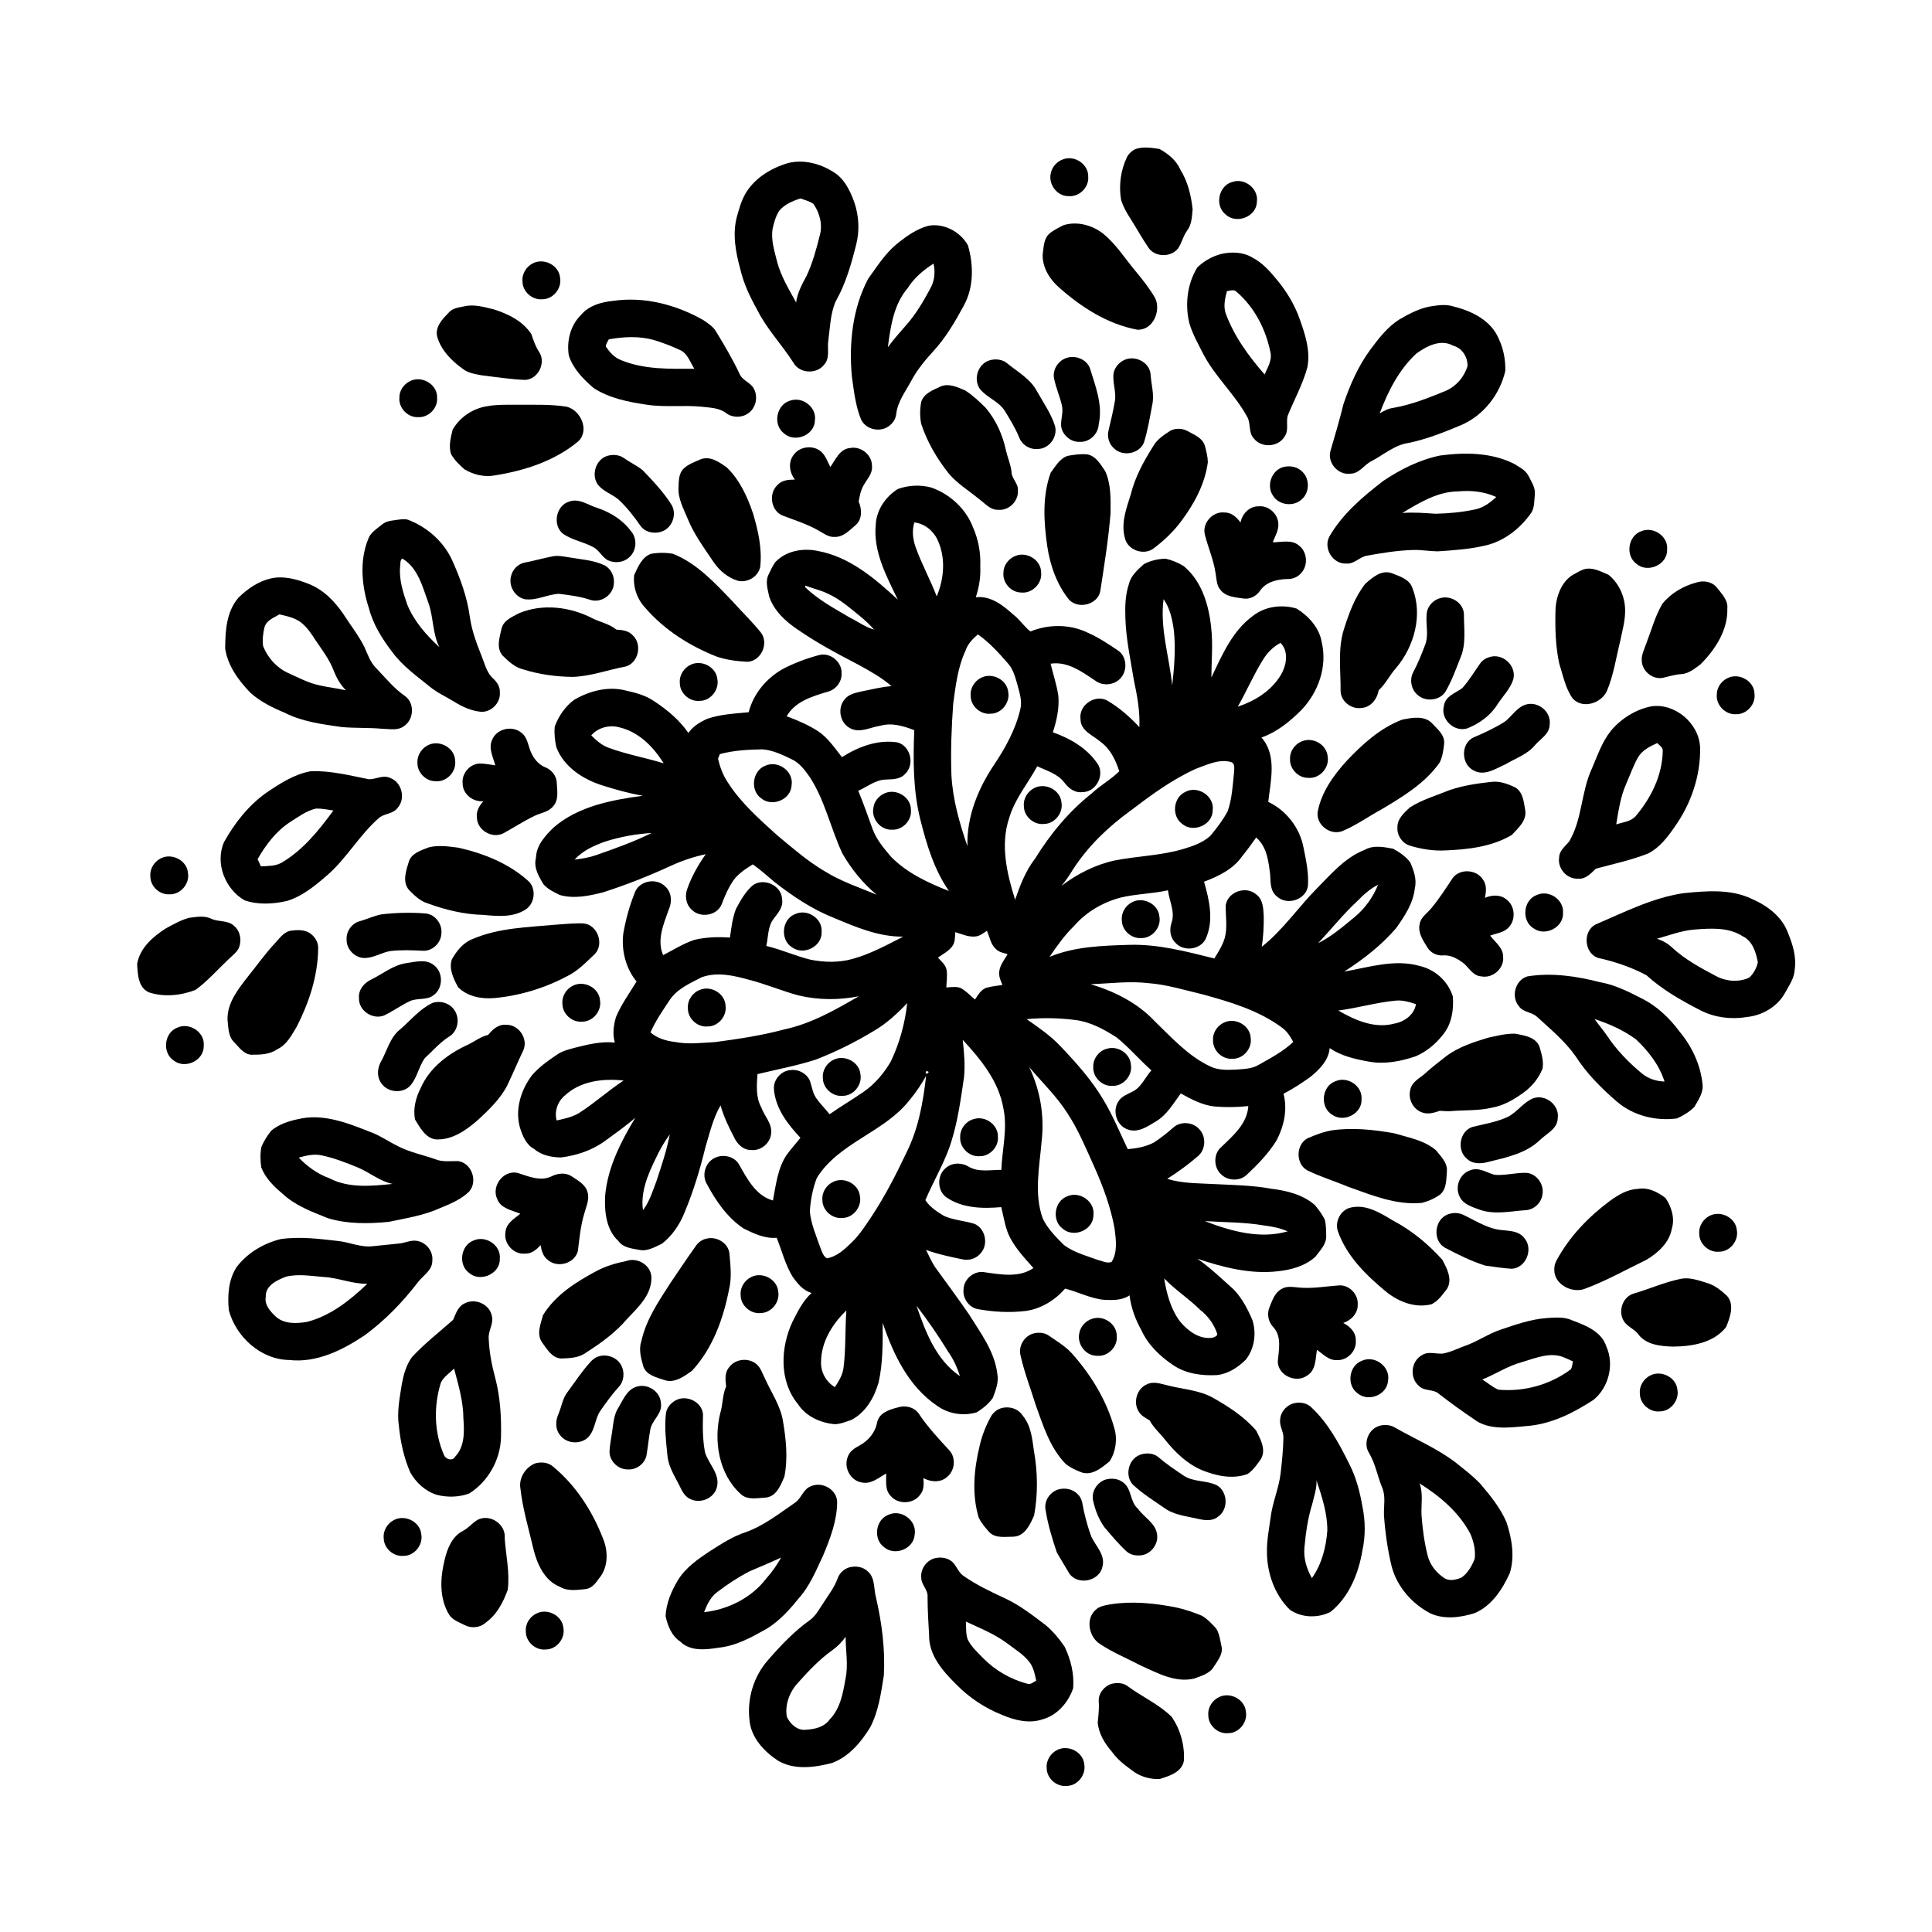 <?xml version="1.0" encoding="UTF-8"?>
<!-- Uploaded to: SVG Repo, www.svgrepo.com, Generator: SVG Repo Mixer Tools -->
<svg fill="#000000" width="800px" height="800px" version="1.1" viewBox="144 144 512 512" xmlns="http://www.w3.org/2000/svg">
 <g>
  <path d="m444.95 183.49c2.019-0.684 4.258-0.324 6.32-0.016 2.301 1.262 4.5 3.043 5.555 5.519 1.965 3.148 2.836 6.828 3.234 10.477-0.188 1.938-0.227 4.059-1.473 5.676-1.074 1.426-1.379 3.262-2.402 4.707-1.895 2.402-6.121 2.356-7.836-0.227-1.66-2.434-3.082-5.019-4.66-7.504-1.051-1.637-2.059-3.344-2.602-5.223-0.625-3.793-0.098-7.769 1.566-11.242 0.488-0.957 1.324-1.715 2.297-2.168z"/>
  <path d="m425.88 186.17c3.055-1.043 6.637 1.438 6.512 4.711 0.207 2.801-2.414 5.363-5.211 5.094-3.016 0.059-5.398-3.109-4.715-6.008 0.312-1.766 1.703-3.277 3.414-3.797z"/>
  <path d="m352.85 187.21c4.004-1.004 8.348 0.086 11.793 2.242 3.055 1.719 4.641 5.039 5.777 8.207 1.191 3.547 1.414 7.41 0.504 11.047-1.309 5.227-2.789 10.484-5.469 15.191-1.41 3.254-1.477 6.891-1.945 10.363-0.328 2.102 0.504 4.555-1.055 6.312-1.957 2.68-6.574 2.473-8.199-0.465-3.051-4.797-7.078-8.922-9.613-14.047-1.879-3.383-3.582-6.914-4.449-10.715-1.23-4.469-2.125-9.238-0.934-13.82 0.59-2.086 1.156-4.227 2.238-6.125 2.41-4.176 6.828-6.852 11.352-8.191m-2.348 12.641c-0.922 1.445-1.395 3.137-1.758 4.801-0.461 2.961 0.492 5.883 1.203 8.727 1.016 3.859 3.125 7.289 5.023 10.762 0.371-2.523 1.547-4.793 2.766-6.992 1.578-3.398 2.586-7.023 3.484-10.652 0.848-2.859 0.047-6.047-1.645-8.445-1.004-0.75-2.273-1.004-3.418-1.465-2.078 0.652-4.223 1.562-5.656 3.266z"/>
  <path d="m470.73 192.18c3.258-1.043 6.887 1.93 6.352 5.348-0.117 3.981-5.535 5.988-8.336 3.258-2.938-2.394-1.75-7.766 1.984-8.605z"/>
  <path d="m390.12 203.81c4.106-0.684 8.355 1.605 10.387 5.18 1.531 5.234 1.586 11.184-1.121 16.059-2.312 4.269-4.793 8.508-8.109 12.094-2.191 2.394-4.269 4.914-5.793 7.797-1.512 2.816-3.606 5.477-3.969 8.75-0.16 1.617-1.285 3.004-2.723 3.699-2.356 1.102-5.562 0.164-6.633-2.301-1.461-3.586-1.855-7.469-2.402-11.262-0.816-8.809 0.141-18.055 4.32-25.957 2.309-3.18 4.426-6.59 7.477-9.125 2.566-2.082 5.312-4.106 8.566-4.934m-5.555 16.52c-3.727 4.328-4.566 10.219-5.273 15.684 1.461-1.988 3.082-3.848 4.715-5.695 2.676-2.977 4.707-6.461 6.59-9.973 1.09-1.965 1.289-4.312 0.801-6.488-2.668 1.699-5.137 3.766-6.832 6.473z"/>
  <path d="m425.83 203.68c3.594-1.129 7.644-0.031 10.562 2.277 3.34 2.727 5.652 6.43 8.383 9.711 1.934 2.309 3.812 4.684 5.332 7.285 1.684 3.363-0.566 8.688-4.754 8.414-7.848-1.48-14.812-5.953-20.711-11.195-2.473-2.164-4.383-5.262-4.332-8.625 0.285-1.906 0.211-4.168 1.742-5.59 1.121-0.957 2.473-1.609 3.777-2.277z"/>
  <path d="m467.7 211.29c2.68-0.598 5.719-0.523 8.129 0.938 2.598 1.301 4.582 3.512 6.406 5.723 2.609 3.102 4.777 6.606 6.133 10.441 1.48 4.09 2.938 8.477 2.117 12.875-1.188 4.481-3.469 8.555-5.199 12.828-0.57 1.824 0.371 3.977-0.879 5.621-1.66 2.809-6.109 3.059-8.109 0.5-1.527-1.582-0.738-4-1.801-5.789-3.25-5.945-8.457-10.555-11.594-16.574-1.348-2.68-2.871-5.309-3.715-8.203-1.195-4.93-0.574-10.418 2.106-14.766 1.766-1.723 4.008-2.984 6.406-3.594m1.441 9.883c-0.484 1.852-0.941 3.836-0.371 5.731 2.211 6.133 6.109 11.457 10.363 16.336 0.754-1.738 1.867-3.512 1.625-5.484-1.176-6.219-4.184-12.211-9.012-16.387-0.719-0.75-1.738-0.344-2.606-0.195z"/>
  <path d="m285.28 213.75c2.914-1.453 6.891 0.562 7.148 3.879 0.504 2.824-1.887 5.734-4.773 5.676-2.625 0.234-5.152-2.027-5.184-4.656-0.227-2.031 1-4.027 2.809-4.898z"/>
  <path d="m306.36 223.75c8.328-1.25 16.812 0.973 24.047 5.09 1.246 0.871 2.606 1.703 3.375 3.055 2.199 3.617 4.363 7.266 6.172 11.102 0.715 1.879 3.035 2.332 3.887 4.117 1.094 2.164 0.457 5.09-1.609 6.445-1.668 1.207-4.137 1.176-5.777-0.07-1.855-1.426-4.289-1.445-6.504-1.703-4.844-0.473-9.723 0.199-14.547-0.531-4.887-0.73-9.922-1.699-14.125-4.445-2.727-2.363-5.394-5.059-6.531-8.574-0.637-3.812 0.41-8.039 3.234-10.781 2.035-2.465 5.32-3.394 8.379-3.703m-1.016 10.176c-0.305 0.605-0.766 1.164-0.797 1.871 0.992 1.57 2.352 3.035 4.141 3.684 6.125 2.492 12.836 2.269 19.32 2.25-1.156-1.777-1.812-4.191-3.953-5.039-2.227-1.027-4.519-1.91-6.863-2.613-3.863-1.062-7.938-0.852-11.848-0.152z"/>
  <path d="m523.7 225.1c1.902-0.301 3.883-0.461 5.742 0.191 4.731 1.176 9.746 3.703 11.719 8.441 1.273 2.656 1.844 5.629 1.758 8.566-1.43 6.238-5.766 11.797-11.688 14.352-4.508 1.887-9.078 3.711-13.875 4.723-3.723 0.496-6.613 3.109-9.84 4.801-2.016 0.953-3.273 3.394-5.719 3.356-3.184 0.414-6.078-2.891-5.219-5.996 1.211-4.141 2.434-8.281 3.461-12.473 1.734-5.086 3.922-10.078 7.125-14.422 2.207-2.961 4.516-5.984 7.684-7.984 2.75-1.605 5.648-3.129 8.852-3.555m-4.375 12.613c-4.613 4.289-7.5 10.016-9.691 15.836 1.129-0.688 2.328-1.301 3.668-1.469 4.832-0.848 9.406-2.688 13.926-4.543 2.719-1.207 4.801-3.648 5.672-6.484 0.09-2.406-1.387-4.801-3.789-5.445-3.328-1.84-7.039 0.105-9.785 2.106z"/>
  <path d="m267.05 225.18c2.617-0.617 5.277 0.199 7.816 0.805 3.812 1.203 7.691 3.109 9.945 6.555 0.578 1.688 1.137 3.391 2.156 4.883 1.742 2.856-0.41 7.066-3.769 7.258-3.906-0.145-7.769-0.77-11.645-1.23-1.723-0.352-3.582-0.598-4.981-1.75-2.953-2.133-5.688-4.898-6.711-8.48-0.629-2.676 1.461-4.715 3.133-6.453 1.023-1.156 2.641-1.281 4.055-1.586z"/>
  <path d="m426.34 238.97c2.422-1.008 5.586 0.125 6.519 2.652 1.465 4.777 3.449 9.719 2.312 14.805-0.105 2.543-2.379 4.769-4.953 4.668-2.398 0.148-4.707-1.777-5.004-4.152-0.141-1.848 0.645-3.68 0.195-5.519-0.551-2.394-1.566-4.66-2.062-7.062-0.461-2.234 0.906-4.562 2.992-5.391z"/>
  <path d="m406.21 239.5c1.641-0.5 3.555-0.273 4.859 0.914 2.734 2.215 6.039 4.039 7.727 7.258 1.688 3.012 3.731 5.883 4.785 9.203 0.781 2.836-1.473 6.004-4.422 6.102-2.144 0.266-4.34-1.039-5.074-3.074-0.977-2.387-2.328-4.59-3.664-6.785-1.535-2.691-4.777-3.652-6.691-5.984-1.887-2.57-0.598-6.691 2.481-7.633z"/>
  <path d="m441.94 239.4c2.852-1.344 6.769 0.59 6.981 3.852 0.164 2.68 1.043 5.363 0.43 8.047-0.629 3.363-1.184 6.758-2.211 10.027-1.25 2.938-5.527 3.738-7.824 1.578-1.43-1.18-2-3.18-1.512-4.953 0.598-2.473 1.172-4.949 1.621-7.461 0.52-2.555-0.695-5.102-0.297-7.668 0.305-1.504 1.438-2.769 2.812-3.422z"/>
  <path d="m252.6 245.03c3.066-1.629 7.316 0.766 7.234 4.297 0.277 2.746-2.184 5.336-4.93 5.223-2.777 0.188-5.316-2.406-5.059-5.176-0.047-1.84 1.152-3.535 2.754-4.344z"/>
  <path d="m393.07 246.51c2.238-1.098 4.672 0.086 6.758 0.992 2.004 1.277 3.742 2.949 5.426 4.617 2.719 3.231 4.5 7.231 5.359 11.344 0.43 1.855 1.227 3.617 1.445 5.523-0.016 1.875 1.891 3.129 1.695 5.047 0.191 2.781-2.414 5.336-5.195 5.07-2.168 0.102-3.559-1.77-5.16-2.898-2.676-2.207-5.703-4.031-7.953-6.699-3.141-3.949-5.738-8.371-7.316-13.176-0.379-1.898-0.359-3.91 0-5.809 0.664-2.242 3.039-3.098 4.941-4.012z"/>
  <path d="m353.36 250.19c3.281-1.211 7.109 1.711 6.602 5.223-0.07 3.934-5.367 6.035-8.215 3.422-2.996-2.273-2.016-7.613 1.613-8.645z"/>
  <path d="m273.25 251.63c2.25-0.414 4.559-0.367 6.84-0.363 4.691 0.055 9.41-0.219 14.066 0.504 3.723 0.918 6.164 6.258 3.098 9.184-6.231 5.215-14.234 7.773-22.152 9.035-2.773 0.508-5.602-0.184-8-1.605-1.34-1.168-2.664-2.453-3.547-4.008-0.734-2.113-0.094-4.43 0.402-6.519 1.941-3.356 5.449-5.699 9.293-6.227z"/>
  <path d="m454.11 258.17c1.484-0.805 3.375-0.668 4.82 0.176 1.656 0.93 3.758 1.75 4.363 3.754 0.387 1.426 0.762 2.887 0.801 4.371-0.738 5.664-3.5 10.836-6.863 15.375-2.094 2.91-4.731 5.398-7.586 7.547-2.648 1.918-6.941 0.328-7.57-2.922-1.039-3.898 0.438-7.762 1.59-11.445 1.125-4.606 3.438-8.805 5.945-12.781 1.023-1.809 2.801-2.973 4.5-4.074z"/>
  <path d="m354.27 264.62c1.617-2.434 5.477-2.797 7.543-0.746 1.051 1.082 1.523 2.566 2.234 3.875 1.41-1.941 2.481-4.793 5.25-5.023 2.844-0.562 5.824 1.82 5.781 4.734 0.234 2.031-1.32 3.519-2.215 5.16-0.773 1.305-1.027 2.82-1.309 4.289 0.871 2.004 0.988 4.641-0.766 6.215-1.629 1.359-3.262 3.234-5.566 3.16-1.539 0.129-2.801-0.832-4.059-1.551-3.047-1.773-6.426-2.844-9.707-4.082-3.18-1.23-3.863-5.926-1.375-8.16 1.16-1.285 2.949-1.387 4.559-1.391-1.395-1.84-1.832-4.547-0.371-6.481z"/>
  <path d="m305.02 264.79c1.449-0.398 3.109-0.293 4.352 0.625 1.594 1.129 3.398 1.957 4.922 3.18 2.797 2.902 5.606 5.856 7.738 9.297 1.293 2.356 0.254 5.602-2.176 6.769-2.031 0.977-4.809 0.57-6.156-1.352-1.695-2.473-3.566-4.844-5.758-6.906-1.672-1.395-3.871-2.109-5.336-3.762-2.09-2.562-0.789-6.934 2.414-7.852z"/>
  <path d="m426.93 264.81c1.73-0.324 3.523-0.57 5.293-0.379 2.258 0.465 3.453 2.684 4.664 4.422 1.594 3.488 1.453 7.457 1.418 11.207-0.555 6.93-1.68 13.805-2.727 20.676-0.766 3.492-5.668 4.75-8.172 2.297-3.34-4.074-5.113-9.184-5.883-14.352-0.914-6.414-1.332-13.18 0.91-19.379 1.234-1.676 2.41-3.793 4.496-4.492z"/>
  <path d="m525.67 264.71c6.547-0.867 13.523-0.82 19.559 2.195 1.387 0.879 3.019 1.629 3.816 3.16 0.77 1.562 1.887 3.137 1.703 4.977-0.188 1.582-0.047 3.324-0.879 4.75-2.887 4.18-7.133 7.562-12.137 8.754-4.18 0.996-8.488 1.289-12.762 1.566-2.199-0.031-4.383-0.445-6.582-0.359-4.031 0.121-8.023 0.766-11.977 1.48-2.078 0.258-3.492 2.344-5.684 2.109-3.547 0.168-6.106-4.078-4.422-7.164 3.473-6.027 8.895-10.586 14.336-14.777 4.582-3.055 9.602-5.578 15.027-6.691m-10.039 15.23c2.934-0.219 5.871 0.004 8.801 0.207 3.539-0.082 7.086-0.402 10.547-1.16 2.16-0.438 3.965-1.809 5.547-3.281-3.148-1.426-6.637-1.809-10.051-1.484-5.477 0.023-10.301 2.988-14.844 5.719z"/>
  <path d="m329.62 265.74c2.566-1.027 4.984 0.73 6.984 2.137 3.43 3.312 5.449 7.734 6.957 12.188 1.367 4.59 2.449 9.402 1.898 14.211-0.547 2.551-3.359 4.219-5.879 3.644-2.66-0.797-4.883-2.66-6.441-4.922-2.504-3.742-5.246-7.402-6.934-11.613-1.082-2.66-2.606-5.336-2.387-8.305 0.062-1.68 0.043-3.582 1.324-4.863 1.227-1.215 2.93-1.773 4.477-2.477z"/>
  <path d="m484.33 267.72c1.688-0.375 3.578 0.023 4.801 1.293 2.012 1.906 1.945 5.519-0.168 7.328-2.16 2.043-6.09 1.559-7.625-1.016-1.844-2.715-0.262-6.93 2.992-7.606z"/>
  <path d="m381.89 273.61c2.832-1.043 5.977-1.188 8.891-0.414 4.957 1.742 9.211 5.629 11.086 10.582 1.445 3.262 2.074 6.844 1.914 10.406 0.141 2.758-0.324 5.492-1.184 8.102 3.918-0.488 7.203 2.125 9.941 4.582 1.707 1.293 2.852 3.188 4.547 4.477 4.844-1.996 10.586-1.965 15.301 0.387 2.82 1.23 5.371 2.965 7.922 4.668 2.297 1.574 2.543 5.191 0.734 7.231-1.617 1.953-4.777 2.285-6.781 0.75-3.523-2.348-7.336-5.191-11.836-4.496 0.676 2.844 1.625 5.629 2.051 8.531 0.281 3.277-0.449 6.543-1.461 9.641 4.727 1.68 9.332 4.359 12.07 8.688 1.594 3.059-0.809 7.258-4.324 7.176-1.992 0.234-3.617-1.07-4.723-2.57-1.758-2.312-4.656-3.094-7.16-4.293-2.453 4.57-5.953 8.629-7.426 13.691-2.418 7.106-0.613 14.762 1.562 21.691 1.316-3.836 2.801-7.688 5.309-10.922 4.023-6.512 8.98-12.508 15-17.262 2.273-2.156 5.07-3.656 7.297-5.863-0.965-2.938-2.348-5.894-4.914-7.766-2.012-1.773-5.391-2.91-5.359-6.094-0.488-3.578 3.633-6.496 6.875-4.996 3.281 1.859 6.144 4.406 8.719 7.141 0.195-4.176-0.574-8.309-1.441-12.375-0.895-5.484-2.106-10.953-2.262-16.527-0.105-3.035-0.043-6.144 0.949-9.043 0.52-2.207 2.344-3.762 3.941-5.227 1.75-0.941 3.805-1.41 5.789-1.449 1.672 0.375 3.301 1.062 4.769 1.953 4.797 3.965 6.668 10.309 7.285 16.277 0.516 4.41 0.062 8.84 0.066 13.25 2.801-5.91 5.547-12.355 11.004-16.32 3.223-2.547 7.727-3.121 11.602-1.926 3.199 2.004 6.031 5.137 6.644 8.98 1.508 6.434-0.938 13.242-5.43 17.918-3.031 3.027-6.453 5.824-10.555 7.258 4.172 4.703 2.422 11.434 1.805 17.059 4.832 2.273 8.453 7.019 9.375 12.285 0.676 3.316 1.391 6.695 1.125 10.09-0.605 3.648-5.606 5.176-8.238 2.66-1.758-1.359-1.637-3.711-1.754-5.695-0.434-3.508-0.828-7.449-3.723-9.883-1.18 1.688-2.398 3.348-3.703 4.945-2.363 3.43-6.305 5.328-10.098 6.758 1.41 4.93 2.672 10.379 0.375 15.262-1.504 2.828-5.856 3.289-7.965 0.918-1.426-1.371-1.648-3.531-1.016-5.332 0.988-2.891-0.609-5.727-0.965-8.578-4.144 0.938-8.43 0.938-12.555 1.938-4.711 1.25-9.109 3.805-12.309 7.504-2.519 2.441-4.547 5.309-6.512 8.203 6.703-2.781 14.066-2.969 21.219-3.191 7.652-0.207 15.086 1.789 22.449 3.613 1.086-1.734 2.191-3.496 2.781-5.481 0.738-2.824 0.18-5.75 0.23-8.605 0.539-3.59 5.367-5.246 8.066-2.906 1.879 1.348 1.902 3.816 2.023 5.902 0.02 2.664-0.121 5.348-0.52 7.992 5.656-4.481 9.695-10.531 14.742-15.613 3.758-3.809 7.402-8.078 12.52-10.07 2.312-1.316 5.074-0.777 7.543-0.301 1.68 0.914 3.367 2.059 4.523 3.598 0.938 2.133 1.789 4.496 1.234 6.848-0.422 4.004-2.711 7.438-4.988 10.629-3.906 4.543-8.711 8.25-13.727 11.488 6.609-1.16 13.457-3.414 20.137-1.457 4.035 0.969 7.445 4.102 8.648 8.082 0.27 3.574-0.348 7.488-2.773 10.273-1.859 2.363-4.262 4.316-7.023 5.527-3.965 1.355-8.258 2.195-12.43 1.434-3.621-0.652-7.34-1.465-10.418-3.598-0.246 3.223-2.711 5.676-5.07 7.621-2.285 1.645-4.664 3.188-7.164 4.496 1.129 4.219 0.094 8.793-1.969 12.562-2.106 3.34-4.875 6.215-7.762 8.891-1.789 1.75-4.953 1.672-6.738-0.039-2.074-1.801-2.176-5.469-0.059-7.269 3.141-3.008 6.906-6.207 7.203-10.887-2.945 0.309-5.926 0.371-8.879 0.117-3.269-0.32-6.199-1.906-9.027-3.465-1.965 2.664-3.672 5.707-6.613 7.434-2.203 1.332-4.746 3.113-7.441 2.113-2.918-0.988-4.152-4.852-2.488-7.398 0.781-1.348 2.301-1.887 3.606-2.562 2.465-1.105 3.441-3.812 5.16-5.703-3.16-2.785-5.894-6.039-9.176-8.695-3.359-2.172-6.992-4.164-11.027-4.652-4.258-0.535-8.578-0.648-12.852-0.215 3.137 2.199 6.344 4.379 8.977 7.191 4.117 4.332 8.141 8.824 11.234 13.969 2.559 4.238 4.453 8.824 6.57 13.285 2.402-0.199 4.848-0.645 6.988-1.793 1.777-1.164 3.43-2.496 5.039-3.883 1.84-1.742 5.074-1.582 6.801 0.25 2 1.895 1.926 5.527-0.227 7.281-2.539 2.211-5.281 4.207-8.133 5.996 3.914 1.277 8.07 1.148 12.133 1.391 5.203 0.266 10.438 0.316 15.578 1.27 4.023 0.492 8.195 1.535 11.34 4.234 1.004 1.191 1.969 2.457 2.672 3.856 0.406 1.418 0.355 2.922 0.406 4.391 0.086 2.203-1.641 3.852-2.852 5.504-2.699 2.473-6.406 3.492-9.98 3.863-7.25 0.844-14.473-1.031-21.297-3.312 3.461 2.406 6.492 5.359 9.633 8.156 2.207 2.316 3.711 5.199 4.949 8.125 1.102 3.523 0.539 7.562-1.785 10.48-2.074 2.055-4.68 3.75-7.641 4.07-3.973 0.207-8.172-0.344-11.539-2.613-3.519-2.356-6.719-5.41-8.488-9.328-1.598-2.852-2.715-5.949-3.129-9.199-1.934 1.348-4.344 1.285-6.586 1.207-3.672-0.312-6.965-2.102-10.484-2.988-2.664 3.059-6.332 5.34-10.387 5.914-4.258 0.523-8.586 0.281-12.801-0.488-2.344-0.453-4.008-2.918-3.719-5.266 0.078-2.769 2.926-5.074 5.668-4.484 4.242 0.59 9.074 1.496 12.848-1.125-2.644-3.012-5.559-5.988-6.957-9.828-0.711-2.059-1.043-4.215-1.574-6.32-4.988 0.438-10.418 0.324-14.664-2.684-2.348-1.816-2.359-5.797-0.059-7.66 1.68-1.531 4.301-1.508 6.168-0.328 2.621 1.492 5.723 0.77 8.582 0.805 0.199-5.414 1.688-10.875 0.547-16.273-1.199-7.156-5.981-13.016-10.777-18.191 0.348 3.359 0.703 6.766 0.309 10.141-0.84 5.625-1.598 11.301-3.309 16.738-1.648 5.477-4.711 10.367-6.898 15.617 1.203 1.828 3.094 3.062 4.949 4.172 2.543 1.137 5.394 1.27 8.035 2.086 2.906 1.215 3.781 5.391 1.727 7.734-1.133 1.453-3.109 2.094-4.891 1.68-3.254-0.672-6.531-1.352-9.652-2.504 0.828 1.629 1.52 3.348 2.598 4.84 2.957 4.078 5.969 8.129 8.82 12.293 3.051 4.914 6.769 9.777 7.473 15.707 0.434 2.184-0.422 4.328-1.172 6.34-1.066 1.602-2.66 2.84-4.269 3.867-3.547 1.059-7.535 0.434-10.543-1.754-7.504-5.066-11.605-13.625-14.391-21.965 0.008 5.258 0.078 10.602-1.074 15.758-1.141 4.016-3.402 7.992-7.223 9.973-1.441 0.484-2.898 1.117-4.438 1.133-3.781-0.344-7.613-2.074-9.734-5.336-5.039-6.106-4.637-15.062-1.391-21.906 1.375-2.68 2.742-5.496 5.023-7.543-2.269-0.598-3.738-2.512-5.051-4.312-1.926-3.199-2.836-6.856-4.195-10.301-3.129 0.266-6.059-1.113-8.785-2.465-4.356-2.918-7.371-7.363-9.805-11.914-1.25-2.266-0.371-5.371 1.879-6.637 2.191-1.297 5.441-0.695 6.734 1.598 2.152 3.785 4.434 8.273 8.973 9.527 0.793-4.086 1.234-8.469 3.594-12.016 1.145-1.602 2.484-3.043 3.691-4.594-3.344-3.578-6.562-7.699-7.012-12.762-0.285-2.586 1.93-5.082 4.508-5.191 2.012-0.238 4.121 0.887 4.961 2.742 0.582 1.477 0.715 3.125 1.59 4.481 1.062 1.621 2.481 2.973 3.688 4.488 2.934-2.082 6.059-3.887 9.004-5.941 2.984-2.059 5.375-4.887 7.195-8.004 2.344-4.867 3.769-10.137 4.371-15.504-2.684 2.812-5.574 5.496-8.973 7.438-4.859 2.941-9.973 5.484-15.27 7.535-5.059 1.625-10.293 2.598-15.445 3.844-0.207 2.969-0.48 6.144 1.027 8.848 0.805 2.297 2.891 4.234 2.598 6.828-0.176 2.606-2.738 4.746-5.34 4.43-2.09 0.02-3.691-1.609-4.5-3.402-1.414-2.699-2.746-5.477-3.57-8.418-1.996 3.398-2.852 7.277-3.992 11.016-1.449 5.953-3.219 11.84-5.602 17.488-1.266 3.144-3.254 6.086-5.961 8.164-1.863 0.859-3.848 2.078-5.984 1.621-1.965-0.379-4.234-0.539-5.5-2.316-3.269-2.981-3.742-7.762-3.559-11.926 0.641-7.523 4.164-14.418 8.008-20.781-2.555 2.238-5.336 4.18-8.074 6.184-3.379 2.465-7.477 3.82-11.602 4.344-2.512-0.023-5.16-0.547-7.117-2.238-2.164-1.141-3.09-3.508-3.793-5.707-1.332-4.762 0.262-9.938 3.172-13.793 1.855-2.184 4.227-3.856 6.586-5.453 1.387-1 3.066-1.414 4.691-1.852 3.488-0.887 7.078-1.785 10.715-1.398-0.66-2.215-0.34-4.566 0.293-6.75 1.406-3.371 3.57-6.332 5.461-9.438-2.848-3.449-4.051-8.199-3.531-12.617 0.652-3.824 1.695-7.59 3.164-11.18 1.305-3.004 5.738-3.695 7.981-1.367 1.727 1.543 1.836 4.168 0.891 6.164-1.336 3.809-3.203 8.023-1.461 12.02 2.731-1.418 5.356-3.09 8.293-4.055 3.074-0.742 6.266-0.816 9.41-0.605 0.367-2.555 0.656-5.164 1.594-7.582 1.188-2.227 2.469-4.519 4.375-6.207 2.918-2.223 7.766-0.055 7.852 3.672 0.348 2.016-1.062 3.586-2.188 5.062-1.648 2.055-1.43 4.832-2.004 7.277 4 0.926 7.742 2.68 11.734 3.641 3.656 0.727 7.5 0.816 11.113-0.199 4.746-1.301 9.082-3.691 13.441-5.91-6.461 0.07-12.52-2.512-18.363-4.969-5.754-2.262-10.922-5.75-15.777-9.531-1.871-1.594-3.711-3.227-5.711-4.656-1.848 1.18-3.777 2.379-5.094 4.172-1.371 1.977-2.328 4.195-3.18 6.438-1.242 3.039-5.742 3.699-7.961 1.371-1.504-1.363-1.852-3.664-1.129-5.512 1.137-3.281 2.898-6.328 4.883-9.16-3.231 0.688-6.371 1.746-9.371 3.137-5.781 2.66-11.711 4.996-17.77 6.949-3.746 0.969-7.738 1.801-11.555 0.723-1.508-0.75-3.121-1.508-4.254-2.781-1.305-2.106-2.731-4.5-2.035-7.078 0.082-3.316 2.465-5.879 4.707-8.059 6.527-5.617 15.328-7.258 23.605-8.383-3.602-0.613-7.133-1.609-10.613-2.703-5.184-1.594-10.309-4.914-12.312-10.164-0.379-1.789-0.605-3.656-0.414-5.477 1.023-2.773 2.781-5.348 5.184-7.102 4.043-2.348 8.984-3.648 13.598-2.445 2.66 0.586 5.383 1.305 7.644 2.894 3.426 2.262 6.644 4.961 8.988 8.367 1.188-1.773 3.066-2.883 4.973-3.75 3.535-1.234 7.312-1.379 11.008-1.754 1.254-5.012 4.891-9.242 9.422-11.66 2.973-1.492 6.121-2.672 9.34-3.512 2.918-0.695 5.981 1.863 5.852 4.844 0.133 2.289-1.57 4.422-3.777 4.926-4.031 1.211-8.555 2.559-10.77 6.481 2.938 1.086 5.848 2.328 8.477 4.059 2.539 1.766 4.277 4.371 6.168 6.773 4.336-2.773 9.48-4.715 14.695-3.918 3.504 0.926 4.672 5.894 2.047 8.352-1.266 1.441-3.269 1.422-5.023 1.496-2.769 0.027-4.977 1.902-7.402 2.981 1.406 3.344 2.574 6.785 3.824 10.191 1.023 2.754 2.957 5.031 4.828 7.254 4.227 4.332 9.82 6.938 15.379 9.109-3.906-5.644-5.906-12.277-7.559-18.867-1.957-7.754-1.938-15.809-1.625-23.75-2.82-1.09-5.926-2.047-8.938-1.184-2.644 0.363-5.461 2.082-8.059 0.664-2.676-1.355-3.422-5.223-1.547-7.519 1.078-1.535 3.027-1.859 4.719-2.258 2.586-0.52 5.156-1.164 7.789-1.375-2.648-2.309-5.742-4.016-8.812-5.699-5.539-2.871-11.066-5.828-16.207-9.398-3.129-2.117-6.07-4.871-7.356-8.512-0.398-1.922-1.137-4.055-0.207-5.938 0.539-1.121 1.043-2.273 1.773-3.289 2.844-3.035 7.301-3.816 11.262-2.992 8.406 1.539 15.129 7.262 21.211 12.898-2.973-6.191-6.527-12.688-5.84-19.789 0.16-3.906 2.562-7.441 5.809-9.492m4.43 8.82c-0.668 2.113-0.414 4.367 0.289 6.434 1.59 4.516 3.926 8.707 5.633 13.172 1.977-4.688 2.434-10.254 0.234-14.945-1.113-2.449-3.457-4.336-6.156-4.66m-28.941 17.156c3.477 3.406 7.82 5.684 11.965 8.141 2.113 1.008 4.016 2.5 6.309 3.106-1.172-1.316-2.457-2.527-3.824-3.633-2.644-2.129-5.219-4.418-8.344-5.832-1.926-0.969-4.059-1.41-6.062-2.191-0.012 0.102-0.031 0.309-0.043 0.41m94.984 3.18c-1.02 7.711 1.527 15.258 2.289 22.875 0.543-4.816 0.949-9.691 0.445-14.527-0.402-2.914-1.008-5.906-2.734-8.348m-52.473 13.617c-2.059 4.406-2.617 9.289-3.273 14.051-0.457 6.332-0.707 12.688-0.473 19.035 0.352 6.457 2.16 12.703 4.242 18.789-0.242-7.812 2.824-15.32 7.129-21.703 3.008-4.492 5.668-9.352 6.894-14.656 0.539-2.195-0.246-4.371-0.785-6.477-0.559-1.945-1.086-3.992-2.441-5.555-2.445-2.805-4.961-5.617-8.039-7.754-1.363 1.18-2.668 2.516-3.254 4.269m78.766 2.527c-2.473 3.973-4.309 8.293-6.625 12.352 4.465-1.465 8.746-4.113 11.266-8.168 1.598-2.566 2.394-6.363 0.066-8.738-1.984 1.035-3.566 2.652-4.707 4.555m-177.96 19.969c1.332 1.305 2.75 2.602 4.535 3.25 4.762 1.777 9.793 2.644 14.645 4.144-2.641-4.297-6.559-8.293-11.602-9.496-2.637-0.785-5.773-0.031-7.578 2.102m34.074 4.949c-0.121 0.305-0.359 0.91-0.477 1.211 0.504 2.223 1.32 4.387 2.586 6.297 3.473 5.426 8.344 9.723 13.086 14.008 4.07 3.371 8.07 6.887 12.645 9.57 4.281 2.652 9.078 4.258 13.707 6.168-3.652-3.019-6.676-6.766-9.039-10.859-3.172-6.703-4.633-14.191-8.773-20.438-1.258-1.762-2.606-3.598-4.617-4.543-2.457-1.199-5.023-2.434-7.781-2.668-3.805 0.051-7.644 0.273-11.336 1.254m126.24 3.867c-6.363 2.844-11.996 7.023-17.52 11.215-5.859 4.262-11.176 9.359-15.121 15.473-0.938 1.52-1.926 3.008-3.07 4.375 4.164-3.172 8.93-5.602 14.062-6.727 6.023-1.195 12.254-1.273 18.168-3.035 2.547-0.758 5.184-1.652 7.191-3.469 1.719-2.035 3.348-4.176 4.617-6.519 1.18-3.324 1.336-6.906 1.707-10.383 0.012-0.902 0.328-2.301-0.781-2.68-3.191-0.902-6.316 0.699-9.254 1.75m-156.43 19.258c-3.031 1.055-6.106 2.406-8.293 4.84 1.941-0.227 3.879-0.547 5.723-1.195 4.973-1.742 9.961-3.512 14.688-5.859-4.109 0.25-8.191 0.988-12.117 2.215m199.17 15.793c-3.769 3.465-6.938 7.504-10.457 11.207 3.574-1.762 6.602-4.406 9.668-6.91 2.766-2.285 4.91-5.269 6.254-8.598-2.09 1.07-3.848 2.625-5.465 4.301m-106.6 8.277c-0.078 1.277 0.02 2.699-0.812 3.777-0.98 1.301-2.484 2.039-3.785 2.977 0.898 0.961 2.051 1.875 2.309 3.246 0.238 1.539-0.02 3.102-0.07 4.652 1.383-0.07 2.918-0.402 4.188 0.355 1.242 0.805 2.277 1.895 3.41 2.844 0.781-1.184 1.535-2.562 2.941-3.086 1.406-0.434 2.887-0.523 4.332-0.777-0.371-0.977-0.898-1.945-0.859-3.012-0.082-1.98 1.34-3.523 2.215-5.164-1.055-0.293-2.215-0.484-3.027-1.281-1.449-1.238-1.707-3.242-2.438-4.902-0.941 0.621-1.863 1.406-3.031 1.512-1.875 0.223-3.613-0.652-5.371-1.141m-67.188 11.945c-3.078 1.609-6.547 3.062-8.516 6.094-1.824 2.75-3.734 5.477-5.055 8.52 1.809 1.598 4.164 2.262 6.512 2.539 3.504 0.699 7.082 0.211 10.617 0.031 6.168-0.828 12.352-1.742 18.371-3.367 7.102-1.52 13.496-5.168 19.719-8.785-5.223 1.059-10.664 1.027-15.859-0.18-4.504-1.195-8.801-3.059-13.32-4.199-4.012-1.121-8.418-2.121-12.469-0.652m103.08 1.844c6.277 1.883 12.398 4.938 16.93 9.762 4.543 4.394 8.902 9.262 14.715 12.008 2.125 1.062 4.57 0.961 6.883 0.863 2.031-0.176 4.18-0.168 5.984-1.254 3.184-1.812 6.504-3.535 9.18-6.078-0.801-1.484-1.727-2.945-3.144-3.902-6.18-4.531-13.676-6.734-20.977-8.727-4.707-1.113-9.367-2.578-14.215-2.945-5.113-0.609-10.242 0.094-15.355 0.273m65.617 6.973c4.434 2.574 9.648 4.879 14.855 3.469 2.656-0.461 5.277-2.356 5.738-5.144-1.742-0.574-3.539-1.137-5.394-0.941-5.129 0.473-10.098 1.973-15.199 2.617m-81.895 15.012c2.898 6.047 4.062 12.922 3.285 19.582-0.559 6.812-2.098 13.934 0.309 20.566 1.305 2.68 3.465 4.852 5.555 6.938 2.629 2.039 5.945 2.848 9.016 4 1.168 0.258 2.492 1.027 3.668 0.523 1.621-2.629 1.152-5.914 0.785-8.82-1.027-5.68-3.035-11.129-5.383-16.383-2.164-4.777-4.16-9.68-7.043-14.082-2.859-4.535-6.754-8.254-10.191-12.324m-27.281 1.055c-0.801 1.465 1.684 0.086 0 0m-4.402 7.625c-6.711 8.637-18.742 11.234-24.621 20.688-1.074 2.805-1.664 5.836-1.84 8.832 0.273 3.285 1.637 6.344 2.707 9.43 0.441 1.074 0.723 2.356 1.777 3.023 2.656-0.426 4.676-2.34 6.535-4.129 2.172-2.078 3.781-4.633 5.441-7.113 3.531-5.363 6.449-11.09 9.199-16.879 3.133-6.293 4.371-13.301 5.152-20.223-1.27 2.242-2.684 4.402-4.352 6.371m-91.363-1.188c-1.914 1.547-2.863 4.238-2.199 6.629 2.016-0.434 4.082-0.871 5.879-1.93 4.137-2.629 7.773-5.953 11.863-8.648-5.363-0.602-11.441 0.105-15.543 3.949m24.133 16.547c-2.086 4.289-4.16 8.98-3.445 13.871 1.734-2.32 2.59-5.133 3.598-7.812 1.332-4.047 2.699-8.09 3.5-12.281-1.414 1.949-2.644 4.027-3.652 6.223m145.44 16.754c6.891 2.68 14.594 4.828 21.945 2.731-1.949-0.891-4.055-1.305-6.164-1.562-5.211-0.898-10.52-0.836-15.781-1.168m-10.773 15.195c0.664 4.07 1.742 8.191 4.297 11.527 2.102 2.453 5.09 4.688 8.512 4.184 0.492-0.164 1.461-0.445 1.207-1.156-0.82-2.469-2.418-4.617-4.457-6.215-3.012-2.984-6.609-5.293-9.559-8.34m-65.637 7.211c2.356 6.922 5.207 14.395 11.512 18.676-0.734-2.359-1.789-4.606-3.215-6.625-2.547-4.16-5.332-8.172-8.297-12.051m-25.289 14.824c-0.152 2.711 1.324 5.406 3.668 6.773 1.051-1.609 2.098-3.309 2.301-5.266 0.621-4.996 0.367-10.047 0.746-15.055-3.707 3.527-6.66 8.301-6.715 13.547z"/>
  <path d="m294.95 276.88c2.609-0.852 4.918 0.98 7.301 1.711 3.492 1.16 6.766 3.176 8.961 6.172 1.711 1.906 1.52 5.176-0.402 6.867-1.484 1.477-3.934 1.723-5.773 0.816-1.5-0.848-2.227-2.586-3.742-3.41-2.555-1.426-5.574-1.871-8.008-3.516-2.996-2.285-1.977-7.641 1.664-8.641z"/>
  <path d="m472.75 282.48c0.418-2.297 2.375-4.363 4.816-4.301 2.559-0.25 5.008 1.883 5.191 4.426 0.215 1.84-0.844 3.453-1.465 5.102 2.297 0.02 5.008-0.809 6.941 0.859 2.332 1.738 2.488 5.598 0.348 7.547-0.875 0.914-2.121 1.348-3.371 1.336-2.68 0.047-5.715 0.742-7.293 3.113-0.977 1.422-2.664 2.316-4.402 2.051-2.137-0.316-4.672-0.434-6.098-2.301-1.027-1.164-0.992-2.793-1.254-4.234-0.484-3.606-2.004-6.953-2.879-10.457-0.715-3.055 2.137-6.184 5.238-5.801 1.828-0.039 3.242 1.254 4.227 2.66z"/>
  <path d="m249.92 281.67c0.801-0.07 1.645-0.168 2.41 0.145 5.062 1.988 9.41 5.902 11.613 10.91 2.074 4.66 3.848 9.508 4.543 14.582 0.488 3.613 1.742 7.059 3.102 10.43 0.859 2.082 1.348 4.481 3.078 6.062 1.031 0.93 1.867 2.172 1.797 3.617 0.27 2.738-2.188 5.336-4.93 5.215-2.664-0.199-5.129-1.406-7.371-2.785-2.07-1.289-4.336-2.273-6.223-3.84-3.516-2.871-7.309-5.531-10.008-9.242-2.668-3.484-5.051-7.285-6.164-11.57-1.918-5.875-2.539-12.539-0.18-18.371 0.613-1.754 2.328-2.707 3.672-3.844 1.301-1.086 3.078-1.035 4.66-1.309m0.117 12.496c-0.316 3.492 0.797 6.879 1.918 10.125 1.816 4.406 5.027 8.031 8.488 11.215-1.855-3.644-1.543-7.914-2.906-11.727-1.562-4.254-2.738-9.266-6.918-11.766-0.668 0.496-0.461 1.434-0.582 2.152z"/>
  <path d="m579 284.76c3.199-1.324 7.18 1.41 6.801 4.922 0.129 4-5.223 6.328-8.16 3.707-2.988-2.199-2.176-7.453 1.359-8.629z"/>
  <path d="m316.51 290.77c1.906-0.336 3.922-0.355 5.824-0.012 6.34 2.531 11.078 7.684 15.699 12.512 2.543 2.828 5.301 5.477 7.684 8.457 2.059 2.859-0.039 7.465-3.602 7.656-2.777-0.137-5.59-0.492-8.23-1.391-7.117-2.816-13.828-7.059-18.859-12.883-2.18-2.297-3.328-5.586-2.957-8.719 0.98-2.144 2.055-4.754 4.441-5.621z"/>
  <path d="m290.39 291.45c1.441-0.316 2.902 0.023 4.328 0.242 3.184 0.555 6.504 0.715 9.473 2.117 1.758 0.922 2.738 2.981 2.477 4.934-0.184 2.934-3.406 5.152-6.215 4.234-2.691-0.906-5.519-1.262-8.324-1.609-3.047 0.133-5.934 1.855-9.035 1.434-2.629-0.566-4.336-3.453-3.68-6.047 0.383-1.812 1.902-3.387 3.754-3.684 2.422-0.477 4.801-1.145 7.223-1.621z"/>
  <path d="m413.21 291.28c3-1.145 6.703 1.156 6.699 4.438 0.336 2.906-2.394 5.637-5.301 5.301-2.699-0.012-4.988-2.641-4.68-5.312 0.016-1.977 1.457-3.766 3.281-4.426z"/>
  <path d="m563.45 294.98c2.332-0.887 4.723 0.449 6.832 1.348 2.934 2.375 4.555 6.231 4.383 9.988-0.055 2.543-0.777 5-1.27 7.481-1.109 4.445-1.754 9.043-3.535 13.289-1.488 3.34-6.586 4.957-9.16 1.914-1.879-2.715-2.496-6.07-3.488-9.164-1.031-4.773-1.113-9.703-0.98-14.57 0.258-3.621 1.805-7.676 5.289-9.305 0.625-0.348 1.254-0.711 1.93-0.98z"/>
  <path d="m505.8 298.72c1.91-1.668 4.246-3.781 7-2.832 2.074 0.82 4.691 1.566 5.492 3.918 2.824 7.144 0.512 15.504-4.32 21.223-1.688 1.848-2.727 4.207-4.606 5.883-0.379 2.312-2.082 4.551-4.566 4.703-2.703 0.422-5.57-1.816-5.527-4.613 0.043-5.383-0.773-10.926 0.852-16.164 1.352-4.254 2.894-8.578 5.676-12.117z"/>
  <path d="m215.74 297.3c3.348-0.785 6.894 0.18 10.023 1.426 3.981 1.543 7.035 4.727 9.367 8.207 1.832 2.852 3.961 5.535 5.465 8.59 0.863 1.926 1.539 4.004 3.078 5.523 2.473 2.578 4.746 5.418 7.715 7.461 2.527 1.84 2.305 6.125-0.242 7.852-1.648 1.363-3.906 0.805-5.852 0.773-3.594-0.324-7.207-0.137-10.801-0.461-5.144-0.742-10.434-1.418-15.117-3.82-3.211-1.316-6.356-2.902-8.973-5.211-3.141-3.273-6.051-7.16-6.731-11.758 0.027-4.66 0.312-9.766 3.504-13.473 2.379-2.352 5.262-4.344 8.562-5.109m-1.656 12.973c-0.383 1.609-0.586 3.309-0.355 4.953 1.199 3.047 3.547 5.699 6.543 7.082 2.746 1.219 5.422 2.703 8.391 3.312 2.316 0.555 4.695 0.781 7.016 1.309-1.465-1.449-2.477-3.254-3.227-5.164-1.094-2.906-2.988-5.394-4.723-7.941-1.164-1.816-2.371-3.668-4.117-4.984-1.625-1.18-3.641-1.57-5.559-2.023-1.484 0.898-3.492 1.582-3.969 3.457z"/>
  <path d="m593.59 298.36c1.867-0.613 4.137-0.234 5.398 1.359 1.262 1.629 3 3.297 2.773 5.547 0.168 5.727-3.195 10.848-7.086 14.77-1.574 1.137-3.188 2.562-5.234 2.617-1.555 0.113-3.047 0.555-4.547 0.934-2.684 0.668-5.555-1.496-5.789-4.211-0.227-1.766 0.684-3.371 1.227-4.988 1.352-3.492 2.312-7.168 4.234-10.41 2.269-2.797 5.555-4.703 9.023-5.617z"/>
  <path d="m525.64 302.52c2.805-0.867 6.164 1.191 6.316 4.199-0.023 3.887 0.672 8-0.961 11.676-1.168 2.984-2.273 6.008-3.863 8.793-1.504 2.519-5.363 2.91-7.477 0.961-1.707-1.441-2.172-4.09-1.117-6.047 1.203-2.266 2.168-4.648 3.074-7.047 1.219-2.902-0.012-6.086 0.582-9.09 0.426-1.652 1.805-3 3.445-3.445z"/>
  <path d="m281.41 306.57c6.312-2.711 13.715-1.777 19.699 1.34 2.062 1.012 4.414 1.441 6.219 2.938 1.57 0.09 3.305 0.289 4.398 1.566 2.539 2.398 1.461 7.301-1.957 8.234-4.688 0.855-9.238 2.598-14.043 2.738-4.449-0.055-8.91-0.672-13.156-2.008-2.16-0.535-3.824-2.133-5.371-3.633-1.777-2.031-0.781-4.898-0.27-7.215 0.539-2.125 2.75-3.012 4.481-3.961z"/>
  <path d="m538.74 318.13c3.465-1.121 7.184 2.273 6.312 5.832-0.777 2.602-2.844 4.559-4.281 6.805-1.801 2.883-4.695 4.938-7.801 6.219-3.531 1.219-7.32-2.363-6.312-5.961 0.367-2.555 3.027-3.332 4.828-4.641 1.883-2.051 3.277-4.5 4.906-6.746 0.578-0.754 1.434-1.254 2.348-1.508z"/>
  <path d="m327.14 320.11c2.852-1.289 6.602 0.637 6.957 3.797 0.586 2.828-1.738 5.832-4.648 5.824-2.711 0.305-5.348-2.07-5.289-4.801-0.172-2.043 1.129-4.008 2.981-4.82z"/>
  <path d="m404.16 323.54c2.887-1.352 6.727 0.625 7.031 3.859 0.531 2.785-1.766 5.715-4.625 5.738-2.684 0.312-5.32-1.984-5.324-4.695-0.215-2.055 1.062-4.066 2.918-4.902z"/>
  <path d="m602.12 323.57c2.996-1.254 6.824 1.027 6.84 4.34 0.352 2.789-2.137 5.484-4.945 5.363-2.824 0.168-5.375-2.523-5.031-5.34 0.016-1.918 1.379-3.664 3.137-4.363z"/>
  <path d="m548.32 330.73c3.25-1.023 6.863 1.914 6.356 5.324-0.027 2.441-2.371 3.691-3.801 5.32-2.008 2.527-5.195 3.551-7.883 5.152-2.609 1.168-5.609 3.25-8.48 1.648-3.301-1.648-3.43-7-0.125-8.695 2.906-1.23 5.781-2.566 8.457-4.262 1.852-1.453 3.133-3.75 5.477-4.488z"/>
  <path d="m581.59 331.19c6.273-0.941 12.703 4.512 12.949 10.863 0.172 7.512-2.398 14.957-6.723 21.062-1.898 2.731-4 5.523-7.027 7.059-4.484 1.773-9.223 2.777-13.863 4.031-1.328 1.234-2.676 2.844-4.695 2.644-2.973 0.211-5.543-2.734-5.035-5.648 0.043-1.844 1.652-2.938 2.68-4.25 3.469-5.898 3.125-13.086 5.965-19.215 1.496-3.453 2.691-7.125 5.09-10.094 2.707-3.234 6.508-5.609 10.66-6.453m1.586 9.73c-1.953 0.891-4.023 1.918-5.129 3.867-1.234 2.203-2.059 4.609-3.078 6.918-1.523 3.402-2.043 7.125-2.652 10.766 1.742-0.578 3.84-0.715 5.133-2.172 4.102-4.805 7.074-10.836 7.199-17.242 0.086-1.004-0.875-1.52-1.473-2.137z"/>
  <path d="m515.55 334.73c2.613-0.543 6.062-1.203 8.07 1.074 1.371 1.48 3.277 2.988 3.098 5.238-0.195 1.703-0.406 3.496-1.195 5.039-3.859 5.5-9.73 9.02-15.387 12.398-3.492 1.883-6.734 4.254-10.414 5.777-3.195 1.23-6.992-1.68-6.527-5.098 0.98-5.203 4.152-9.621 7.641-13.473 4.207-4.461 8.906-8.738 14.715-10.957z"/>
  <path d="m274.47 339.95c1.227-2.844 5.219-3.746 7.617-1.836 1.391 0.945 1.734 2.672 2.227 4.172 0.672 2.109 2.035 4.195 4.168 5.043 1.738 0.684 3.055 2.34 3.074 4.246 0.105 2.019 0.547 4.414-0.941 6.07-1.215 1.562-3.32 1.758-5 2.586-2.859 1.367-5.512 3.137-8.301 4.648-2.961 1.402-6.844-0.875-6.93-4.176-0.25-1.684 0.625-3.203 1.738-4.383-2.731 0.297-5.512-1.855-5.519-4.676-0.305-2.586 1.828-5.148 4.422-5.301 1.43-0.035 2.832 0.301 4.242 0.484-0.605-2.207-1.926-4.617-0.797-6.879z"/>
  <path d="m489.38 340.33c2.887-0.957 6.285 1.168 6.477 4.246 0.469 2.953-2.211 5.867-5.199 5.562-2.644 0.035-4.957-2.457-4.785-5.082-0.059-2.125 1.488-4.125 3.508-4.727z"/>
  <path d="m257.64 341.38c2.984-1.34 6.871 0.859 6.973 4.188 0.41 2.902-2.242 5.742-5.172 5.457-2.602 0.055-4.918-2.352-4.812-4.941-0.117-2.012 1.199-3.906 3.012-4.703z"/>
  <path d="m346.84 346.91c3.367-1.523 7.559 1.523 6.938 5.215-0.168 3.805-5.188 5.836-8.051 3.438-3.027-2.133-2.348-7.344 1.113-8.652z"/>
  <path d="m226.39 348.38c5.18-0.199 10.316 1.137 15.383 2.133 1.844 0.035 3.672-1.223 5.527-0.383 3.191 1.055 4.301 5.547 2.035 8-1.121 1.512-3.172 1.441-4.633 2.41-5.312 4.484-8.684 10.777-13.914 15.34-3.211 2.781-6.574 5.598-10.699 6.875-3.684 0.84-7.621 1.086-11.246-0.145-5.199-2.957-7.941-9.898-5.453-15.484 2.797-5.027 6.449-9.668 11.172-13.031 3.633-2.457 7.422-4.941 11.828-5.715m-5.547 13.496c-3.703 2.422-6.398 6.016-8.578 9.805 0.289 0.637 0.586 1.277 0.879 1.922 1.801-0.125 3.731-0.023 5.363-0.922 5.762-3.32 9.965-8.609 13.844-13.883-1.516-0.227-3.043-0.555-4.586-0.523-2.578 0.566-4.719 2.231-6.922 3.602z"/>
  <path d="m539.12 351.22c2.246-0.32 4.465 0.52 6.461 1.469 2.059 1.254 2.231 3.852 2.617 5.992 0.477 2.766-1.879 4.812-3.586 6.617-5.301 3.121-11.578 3.832-17.613 4.074-3.211 0.168-6.418-0.355-9.48-1.301-1.992-0.664-3.363-2.773-3.18-4.863-0.051-2.234 1.789-3.809 3.269-5.215 3.25-2.094 7.008-3.156 10.559-4.606 3.531-1.215 7.254-1.754 10.953-2.168z"/>
  <path d="m418.21 352.78c2.894-1.398 6.789 0.586 7.086 3.848 0.523 2.797-1.793 5.719-4.656 5.727-2.676 0.301-5.297-2-5.301-4.703-0.207-2.035 1.043-4.019 2.871-4.871z"/>
  <path d="m458.11 353.87c3.273-1.805 7.777 1.082 7.266 4.852 0.023 3.902-5.18 6.113-8.086 3.621-2.871-2.055-2.398-7.008 0.82-8.473z"/>
  <path d="m378.43 354.24c3.051-1.402 7.051 0.996 6.973 4.414 0.277 2.781-2.254 5.406-5.043 5.223-2.961 0.133-5.465-2.824-4.91-5.727 0.16-1.723 1.414-3.234 2.981-3.91z"/>
  <path d="m257.61 368.56c2.543-0.648 5.234-0.254 7.809 0.078 6.859 1.527 13.656 4.262 18.871 9.094 1.859 2.113 1.367 5.82-1.039 7.32-3.34 2.148-7.461 1.75-11.219 1.402-5.031-0.121-9.969-1.32-14.676-3.043-2.008-0.586-3.531-2.121-4.969-3.562-1.848-2.156-0.75-5.148-0.035-7.539 0.758-2.277 3.277-2.941 5.258-3.75z"/>
  <path d="m186.58 371.49c2.894-1.531 6.918 0.461 7.223 3.769 0.555 2.902-1.945 5.875-4.91 5.742-2.574 0.164-5.016-2.078-5.043-4.664-0.227-2 0.965-3.961 2.731-4.848z"/>
  <path d="m528.92 376.78c1.836-2.641 6.277-2.441 8.012 0.227 1.109 1.402 0.949 3.289 0.578 4.93 1.801-0.773 4.051-0.922 5.648 0.375 2.328 1.648 2.637 5.352 0.695 7.414-1.254 1.426-3.269 1.594-4.953 2.215 1.281 1.742 3.449 3.176 3.438 5.562 0.363 3.102-2.742 5.863-5.785 5.246-2.074-0.109-3.129-2.047-4.484-3.312-1.605-1.266-3.519-2.422-5.652-2.242-1.641 0.117-3.262-0.68-4.129-2.078-1.109-1.844-2.555-3.84-2.086-6.113 0.242-1.875 1.953-2.926 3.066-4.266 2.094-2.496 3.852-5.25 5.652-7.957z"/>
  <path d="m590.14 380.7c6.047-0.594 12.547-1.184 18.188 1.551 4.043 1.758 7.961 4.695 9.5 8.973 1.277 3.078 2.305 6.438 1.773 9.805-0.105 2.231-1.461 4.09-2.492 5.992-1.988 3.707-6.004 6.062-10.133 6.496-4.144 0.703-8.496 0.168-12.258-1.727-5.094-2.625-10.137-5.465-14.391-9.34-4.051-2.156-8.473-3.652-12.957-4.621-3.566-1.379-3.941-6.996-0.574-8.816 7.598-3.231 15.078-7.09 23.344-8.312m-7.019 12.07c1.484 0.504 2.887 1.262 4.027 2.359 3.418 3.18 7.574 5.383 11.664 7.566 2.66 1.41 6.027 1.676 8.773 0.367 1.137-1.039 1.934-2.543 2.262-4.039-0.484-2.66-1.418-5.695-4.07-6.938-3.809-2.441-8.492-2.066-12.789-1.746-3.406 0.285-6.609 1.523-9.867 2.43z"/>
  <path d="m551.34 381.15c3.148-1.383 7.133 1.242 6.875 4.731 0.227 3.844-4.641 6.352-7.731 4.188-3.383-1.961-2.859-7.648 0.855-8.918z"/>
  <path d="m444.02 383.09c2.906-1.551 6.957 0.473 7.234 3.805 0.535 2.887-1.957 5.828-4.906 5.703-2.574 0.16-5.019-2.07-5.047-4.656-0.227-2 0.949-3.965 2.719-4.852z"/>
  <path d="m245.07 386.32c3.914-0.457 7.879-0.559 11.809-0.23 2.523 0.277 4.418 2.894 4.082 5.391-0.117 2.512-2.519 4.723-5.062 4.469-2.836-0.121-5.695-0.254-8.52 0.098-2.254 0.395-4.269 1.762-6.586 1.832-2.633 0.121-5.039-2.289-4.934-4.918-0.141-2.172 1.398-4.289 3.5-4.836 1.922-0.535 3.746-1.426 5.711-1.805z"/>
  <path d="m354.83 386.2c3.156-1.406 7.18 1.234 6.906 4.734 0.211 3.836-4.641 6.336-7.731 4.18-3.367-1.957-2.871-7.625 0.824-8.914z"/>
  <path d="m194.16 387.23c1.91-0.242 3.941-0.645 5.762 0.211 1.957 0.969 4.508 0.332 6.156 1.965 1.637 1.398 2.023 3.852 1.227 5.793-0.578 1.223-1.723 2.023-2.668 2.945-2.926 2.754-5.586 5.844-8.855 8.207-3.875 1.484-8.336 1.953-12.324 0.629-2.879-1.297-2.957-4.82-3.113-7.527 0.715-4.223 4.164-7.215 7.602-9.418 2.012-1.055 4-2.262 6.215-2.805z"/>
  <path d="m291.28 389.05c2.473-0.164 4.957-0.441 7.441-0.324 3.66 0.402 5.441 5.473 2.91 8.105-2.262 2.121-4.434 4.449-7.266 5.832-5.965 3.191-12.582 5.207-19.328 5.836-3.402 0.305-7.16-0.387-9.641-2.887-1.188-2.207-2.543-4.891-1.621-7.43 1.301-2.262 3.047-4.457 5.582-5.379 6.902-2.949 14.555-3.059 21.922-3.754z"/>
  <path d="m220.86 390.68c1.879-0.277 4.102-0.414 5.648 0.91 1.156 0.922 1.898 2.375 1.812 3.875-0.105 7.215-2.414 14.219-5.672 20.598-1.371 2.262-2.652 4.844-5.184 6-1.977 1.414-4.512 1.453-6.848 1.449-2.07-0.121-3.262-2.004-4.586-3.34-1.613-1.562-1.5-3.984-1.742-6.047-0.035-4.477 2.875-8.07 5.484-11.406 2.312-2.891 4.477-5.91 6.984-8.641 1.23-1.262 2.277-2.961 4.102-3.398z"/>
  <path d="m251.56 399.26c2.441-0.328 5.379-1.238 7.477 0.555 2.438 1.859 2.422 6-0.035 7.832-1.77 1.527-4.32 0.738-6.336 1.645-2.391 1.109-4.527 2.699-6.902 3.832-3.016 1.164-6.711-1.27-6.629-4.547-0.23-2.234 1.355-4.117 3.281-5.008 3.016-1.492 5.738-3.773 9.145-4.309z"/>
  <path d="m548.79 402.75c6.406-1.035 12.988-0.07 19.227 1.539 3.871 0.684 7.418 2.441 10.887 4.231 4.121 2.004 7.492 5.227 10.207 8.879 3.269 3.922 5.531 8.746 6.074 13.848 0.312 2.25-1.094 4.242-2.16 6.094-1.289 1.316-2.941 2.285-4.606 3.051-5.582 0.754-11.5-0.707-15.84-4.375-4.137-3.566-8.066-7.477-11.02-12.09-2.824-4.023-6.644-7.172-10.234-10.461-1.387-1.305-3.664-1.148-4.793-2.801-2.172-2.516-0.977-6.984 2.258-7.914m17.785 11.316c1.07 1.496 2.277 2.891 3.32 4.406 2.492 3.785 5.695 7.059 9.164 9.957 1.688 1.426 3.863 2.109 6.055 2.195-1.367-4.363-4.258-8.062-7.535-11.16-3.297-2.438-7.117-4.156-11.004-5.398z"/>
  <path d="m295.85 405.21c2.914-1.477 6.91 0.547 7.164 3.879 0.488 2.816-1.891 5.715-4.773 5.66-2.625 0.242-5.152-2.019-5.188-4.652-0.223-2.027 0.988-4.023 2.797-4.887z"/>
  <path d="m329.61 406.27c2.953-1.113 6.566 1.098 6.672 4.305 0.371 2.734-1.98 5.484-4.762 5.445-2.742 0.277-5.332-2.184-5.223-4.922-0.133-2.121 1.328-4.148 3.312-4.828z"/>
  <path d="m258.6 409.79c2.082-0.695 4.562 0.012 5.797 1.871 1.555 2.184 1.008 5.641-1.355 7.031-2.441 1.547-4.32 3.762-6.434 5.691-1.68 2.309-2.059 5.41-4.066 7.512-2.188 2.086-6.223 1.523-7.688-1.148-1.125-1.785-0.75-4.074 0.316-5.789 1.496-2.789 2.285-6.16 4.902-8.184 2.766-2.406 5.16-5.375 8.527-6.984z"/>
  <path d="m468.67 414.87c2.953-1.199 6.68 1.008 6.781 4.254 0.395 2.805-2.07 5.582-4.91 5.461-2.691 0.184-5.176-2.25-5.074-4.93-0.125-2.078 1.27-4.074 3.203-4.785z"/>
  <path d="m273.37 418.26c1.152-1.453 2.707-2.859 4.707-2.668 3.344-0.168 5.953 3.644 4.629 6.711-1.527 3.184-2.871 6.449-4.418 9.625-1.828 3.391-4.652 6.094-7.434 8.703-3.188 2.805-6.961 5.57-11.43 5.316-2.711-0.391-4.121-3.137-5.422-5.242-0.594-2.832 0.191-5.859 1.508-8.406 2.379-5.434 7.434-9.188 12.719-11.547 1.691-0.875 3.246-2.059 5.141-2.492z"/>
  <path d="m191.06 416.31c3.211-1.453 7.305 1.301 6.93 4.859 0.121 3.871-4.918 6.238-7.914 3.906-3.18-2.051-2.59-7.492 0.984-8.766z"/>
  <path d="m538.3 419.02c2.387-0.508 4.809-1.16 7.262-1.082 2.363 0.465 5.363 0.848 6.398 3.394 0.551 1.875 1.18 3.875 0.832 5.852-0.988 2.504-2.746 4.68-4.906 6.277-2.562 1.852-5.371 3.555-8.535 4.09-3.586 0.855-7.285 0.59-10.926 0.914-0.949 0.059-1.895-0.023-2.832-0.094-1.48 0.496-3.09 1.016-4.625 0.469-2.465-0.785-3.898-3.59-3.215-6.066 0.383-2.074 2.449-2.992 3.875-4.262 1.762-1.645 3.707-3.07 5.59-4.578 3.262-2.465 7.215-3.734 11.082-4.914z"/>
  <path d="m437.47 421.89c2.84-0.797 6.074 1.34 6.238 4.332 0.438 2.836-2.043 5.668-4.918 5.543-2.746 0.184-5.262-2.352-5.062-5.09-0.074-2.211 1.602-4.293 3.742-4.785z"/>
  <path d="m364.88 424.86c2.918-1.465 6.891 0.555 7.148 3.875 0.504 2.82-1.891 5.734-4.777 5.672-2.617 0.238-5.148-2.023-5.18-4.66-0.219-2.023 1-4.019 2.809-4.887z"/>
  <path d="m497.93 430.53c3.164-1.398 7.168 1.246 6.891 4.75 0.207 3.824-4.625 6.312-7.715 4.172-3.394-1.945-2.891-7.641 0.824-8.922z"/>
  <path d="m550.32 435.05c3.277-1.133 7.008 1.816 6.496 5.281-0.07 2.887-3.043 4.098-4.816 5.879-3.664 3.457-8.738 4.523-13.469 5.684-1.934 0.535-4.246 0.684-5.797-0.824-2.75-2.258-1.945-7.309 1.488-8.426 3.172-0.777 6.449-1.293 9.434-2.691 2.457-1.297 4.07-3.836 6.664-4.902z"/>
  <path d="m222.89 440.61c6.453-1.613 12.938 0.867 18.863 3.234 2.734 0.91 5.078 2.625 7.652 3.875 3.098 1.625 6.562 2.301 9.844 3.445 1.965 0.852 4.086 0.508 6.152 0.535 3.606 0.496 5.293 5.363 2.938 8.066-2.125 2.094-4.957 3.258-7.68 4.375-4.309 1.965-9.027 2.688-13.621 3.668-5.371 0.52-10.953 0.605-16.164-0.98-4.231-1.703-8.668-3.332-12.047-6.523-2.285-1.914-4.508-4.098-5.59-6.934-0.258-1.797-0.312-3.672 0.043-5.457 0.656-1.543 1.574-2.992 2.625-4.297 1.98-1.633 4.496-2.492 6.984-3.008m0.281 10.172c2.289 2.367 4.984 4.34 8.102 5.457 5.16 2.711 11.199 2.082 16.777 1.512-3.391-0.695-6.086-3.039-9.227-4.359-3.164-1.293-6.371-2.547-9.727-3.238-2-0.402-4.004 0.105-5.926 0.629z"/>
  <path d="m402.19 440.53c3.016-0.871 6.422 1.621 6.269 4.809 0.184 2.684-2.246 5.172-4.926 5.066-2.734 0.184-5.254-2.324-5.074-5.055-0.078-2.219 1.59-4.312 3.731-4.82z"/>
  <path d="m496.96 443.55c5.484-0.781 11.059-0.184 16.48 0.773 3.801 1.141 7.973 1.836 11.078 4.484 1.297 1.633 3.125 3.324 2.922 5.609-0.195 2.121-0.008 4.688-1.844 6.18-1.41 1.02-3.062 1.742-4.738 2.176-6.816 0.672-13.281-2.023-19.57-4.258-3.598-1.504-7.348-2.652-10.859-4.363-3.09-1.711-3.043-6.789 0.043-8.473 2.086-0.906 4.238-1.738 6.488-2.129z"/>
  <path d="m533.69 454.11c2.277-0.883 4.32 0.699 6.441 1.234 2.848 0.227 5.656-0.645 8.508-0.52 2.637 0.293 4.59 3.047 4.133 5.648-0.234 2.309-2.344 4.25-4.676 4.25-3.945 0.297-8.027 1.219-11.887-0.109-1.984-0.75-4.391-1.375-5.375-3.465-1.355-2.606 0.02-6.168 2.856-7.039z"/>
  <path d="m275.79 461.82c-1.652-3.41 1.531-7.769 5.301-7.008 2.848 0.867 5.973 2.336 8.922 1 1.652-0.863 3.75-1.184 5.398-0.125 1.676 1.113 3.773 2.191 4.316 4.309 0.539 1.926-0.418 3.789-0.887 5.617-0.977 3.215-1.285 6.566-1.691 9.879-0.797 3.312-5.312 4.621-7.875 2.484-1.312-0.918-1.773-2.504-2.016-4-1.082 1.184-2.438 2.352-4.164 2.246-3.016 0.277-5.68-2.719-5.137-5.684 0.137-2.324 2.312-3.574 3.934-4.875-2.191-0.957-5.098-1.332-6.102-3.844z"/>
  <path d="m364.93 457.14c2.852-1.289 6.598 0.641 6.953 3.805 0.582 2.832-1.75 5.828-4.668 5.824-2.711 0.289-5.336-2.09-5.273-4.816-0.168-2.047 1.133-4.004 2.988-4.812z"/>
  <path d="m578 459.08c2.652-0.531 5.332 0.801 7.367 2.402 1.598 2.297 2.543 5.391 1.676 8.152-0.652 3.695-3.703 6.457-6.809 8.266-5.336 2.594-10.535 5.516-16.102 7.594-3.356 1.391-8.207-1.004-8.227-4.887-0.066-0.945 0.195-1.867 0.648-2.676 3.383-6.234 8.395-11.434 14.043-15.652 2.211-1.57 4.606-3.094 7.402-3.199z"/>
  <path d="m426.82 461.04c3.266-1.5 7.438 1.375 6.949 5.004 0.008 3.93-5.231 6.121-8.137 3.582-2.953-2.152-2.254-7.32 1.188-8.586z"/>
  <path d="m501.41 464.17c4.203-1.32 8.137 1.125 11.598 3.203 5.008 2.633 9.457 6.273 13.223 10.484 1.227 2.305 2.805 5.266 1.188 7.777-1.168 1.473-2.297 3.176-4.051 4.004-4.203 1.078-8.508-0.559-11.82-3.144-5.359-4.406-10.617-9.48-12.988-16.176-0.82-2.406 0.484-5.234 2.852-6.148z"/>
  <path d="m527.69 465.82c1.367-0.52 2.969-0.488 4.273 0.203 2.785 1.367 5.496 3.047 8.555 3.75 2.539 0.531 5.777 0.023 7.508 2.414 2.391 2.856 0.355 7.891-3.441 8.047-2.344-0.152-4.676-0.516-6.992-0.84-3.731-1.176-7.246-2.934-10.691-4.754-3.344-1.914-2.785-7.481 0.789-8.82z"/>
  <path d="m597.13 466.17c2.914-1.465 6.887 0.551 7.152 3.863 0.512 2.832-1.887 5.754-4.785 5.684-2.629 0.234-5.152-2.043-5.168-4.68-0.219-2.019 1.004-4 2.801-4.867z"/>
  <path d="m218.34 472.38c5.039-0.734 10.141-0.09 15.164 0.484 3.109 0.309 6.078 1.773 9.246 1.395 2.379-0.262 4.766-0.457 7.144-0.73 1.504-0.156 2.938-0.926 4.477-0.703 2.496 0.293 4.481 2.766 4.199 5.273 0.035 2.59-2.496 3.91-3.867 5.766-4.004 5.227-8.637 9.98-13.93 13.918-5.922 3.969-12.801 7.461-20.16 6.629-7.512-0.121-14.102-6.133-15.977-13.219-0.359-3.859-0.117-8.031 2.051-11.375 2.84-3.769 7.113-6.297 11.652-7.438m1.438 9.957c-2.348 0.906-5.488 2.336-5.348 5.328-0.391 2.102 1.148 3.824 2.566 5.16 2.211 2.121 5.609 1.961 8.418 1.48 6.215-1.625 11.367-5.727 15.926-10.09-3.984 0.078-7.699-1.617-11.652-1.812-3.281-0.25-6.668-0.867-9.91-0.066z"/>
  <path d="m331.16 472.27c2.66-0.73 5.797 1.07 6.148 3.875 0.25 3.148 0.676 6.371-0.086 9.488-1.512 7.801-4.336 15.688-9.812 21.613-2.109 1.516-4.688 3.453-7.43 2.453-2.059-0.691-4.625-1.25-5.481-3.527-0.594-2.184-1.305-4.535-0.527-6.762 1.25-5.723 4.606-10.602 7.723-15.441 2.266-3.305 4.453-6.664 6.805-9.91 0.637-0.891 1.59-1.559 2.66-1.789z"/>
  <path d="m269.61 472.7c3.207-1.367 7.223 1.379 6.848 4.906 0.129 3.984-5.195 6.316-8.145 3.727-2.992-2.184-2.215-7.43 1.297-8.633z"/>
  <path d="m309.95 478.19c3.016-1.113 6.699 1.156 6.684 4.457 0.02 4.57-3.547 7.801-6.434 10.867-3.047 3.582-6.875 6.383-10.82 8.891-1.891 1.453-4.406 1.543-6.684 1.609-2.457-0.148-3.746-2.508-5.047-4.269-1.543-2.203-0.355-4.945 0.277-7.254 3.266-5.316 8.723-8.754 14.105-11.633 2.469-1.324 5.18-2.117 7.918-2.668z"/>
  <path d="m343.22 482.36c2.852-1.328 6.641 0.602 7 3.781 0.582 2.824-1.734 5.816-4.648 5.828-2.719 0.297-5.363-2.086-5.293-4.832-0.16-2.019 1.117-3.965 2.941-4.777z"/>
  <path d="m589.65 482.86c2.227-0.359 4.43 0.43 6.531 1.078 2.148 0.582 3.938 2.023 5.531 3.523 2.016 2.352 0.738 5.699-0.262 8.207-3.277 4.203-9.004 5.141-14.023 5.195-3.309-0.086-7.309-0.449-9.375-3.418-1.109-1.379-2.992-1.949-3.84-3.551-1.414-2.559-0.141-6.254 2.742-7.09 4.25-1.242 8.336-3.094 12.695-3.945z"/>
  <path d="m488.11 485.2c3.555 0.367 7.09-0.293 10.625-0.547 2.758-0.27 5.273 2.332 5.07 5.059 0.094 2.328-1.734 4.207-3.844 4.883 1.781 0.875 3.426 2.508 3.336 4.644 0.266 2.797-2.305 5.406-5.094 5.199-2.117 0.086-3.598-1.617-5.199-2.715-0.391 2.383-0.238 5.402-2.609 6.82-2.93 2.121-7.684-0.016-7.773-3.703 0.246-3.008 1.121-6.574-1.125-9.07-1.387-1.383-1.824-3.539-1.066-5.352 0.734-1.77 1.375-3.852 3.184-4.828 1.355-0.844 3-0.512 4.496-0.391z"/>
  <path d="m267.2 489.38c2.766-1.434 6.566 0.266 7.148 3.371 0.551 2.082-1.027 3.914-0.832 5.984 0.129 3.527 0.801 7.019 1.723 10.418 1.352 5.152 1.656 10.508 1.527 15.805-0.164 5.926-3.414 11.695-8.441 14.844-2.703 0.988-5.703 1.047-8.496 0.371-3.059-0.93-5.543-3.203-7.098-5.957-1.703-3.902-2.606-8.098-3.023-12.32-0.551-3.703 0.207-7.41 0.77-11.062 0.48-2.543 1.172-5.164 2.754-7.254 3.332-3.574 7.211-6.582 10.855-9.816 0.719-1.641 1.301-3.617 3.113-4.383m-6.344 20.984c-1.98 6.277-1.824 13.266 0.844 19.324 0.473 1.035 2.234 1.582 2.863 0.398 2.637-2.719 2.496-6.699 2.242-10.199-0.02-4.519-1.324-8.875-2.473-13.195-1.184 1.188-2.711 2.144-3.477 3.672z"/>
  <path d="m433.45 493.49c3.059-1.039 6.637 1.445 6.504 4.719 0.203 2.797-2.41 5.356-5.199 5.09-3.031 0.062-5.418-3.121-4.719-6.027 0.316-1.762 1.707-3.269 3.414-3.781z"/>
  <path d="m553.78 493.31c2.34-0.164 4.824-0.395 7.016 0.652 3.496 1.305 7.66 2.965 8.898 6.856 2.156 4.781 0.656 10.824-3.375 14.141-5.32 3.477-11.211 6.457-17.648 6.953-4.711 0.414-10.184 1.219-14.188-1.898-3.109-2.09-6.137-4.293-9.098-6.578-1.496-1.418-3.938-0.645-5.363-2.172-2.512-2.078-2.098-6.531 0.766-8.102 1.695-1.168 3.754-0.281 5.625-0.457 2.113-0.391 4.039-1.414 6.059-2.121 3.18-1.141 5.981-3.129 9.191-4.203 3.945-1.336 7.93-2.75 12.117-3.07m-6.375 11.645c-3.758 0.988-7.008 3.184-10.578 4.629 1.434 0.859 2.695 2.043 4.25 2.691 6.781 0.625 13.73-1.301 19.191-5.379 0.406-0.621 0.398-1.414 0.594-2.102-0.711-0.332-1.406-0.672-2.125-0.953-3.672-1.727-7.723 0.047-11.332 1.113z"/>
  <path d="m417.36 497.55c1.457-0.527 3.234-0.539 4.551 0.379 2.258 1.566 4.695 2.984 6.488 5.113 4.906 5.617 8.883 12.168 10.891 19.387 0.898 2.934 0.414 6.297-1.246 8.848-2.023 1.637-4.449 3.762-7.262 2.977-1.566-0.582-3.148-1.289-4.434-2.363-4.086-4.231-5.863-9.984-7.82-15.387-1.363-4.422-3.059-8.754-4.07-13.277-0.594-2.297 0.746-4.777 2.902-5.676z"/>
  <path d="m302.45 503.52c2.32-0.828 5.144 0.168 6.242 2.41 0.887 1.777 0.695 4.137-0.707 5.602-1.773 1.961-3.316 4.106-4.828 6.262-1.484 2.098-1.406 4.981-3.129 6.934-1.996 2.191-5.945 1.965-7.652-0.469-1.289-1.578-1.16-3.828-0.359-5.594 0.801-1.879 1.062-4.019 2.328-5.672 1.977-2.715 3.84-5.527 6.094-8.023 0.551-0.621 1.219-1.18 2.012-1.449z"/>
  <path d="m337.14 506.46c1.547-2.32 5.121-2.769 7.25-1.012 1.285 1.035 1.695 2.707 2.441 4.106 1.621 3.566 3.934 6.898 4.625 10.824 0.848 4.922 1.402 10.035 0.41 14.977-0.973 2.238-2.051 5.164-4.848 5.508-2.254 0.109-4.988 0.797-6.781-0.984-5.777-5.273-7.176-14.074-5.352-21.422 0.715-2.305 0.551-4.809 1.551-7.031-0.195-1.668-0.441-3.559 0.703-4.965z"/>
  <path d="m504.98 504.59c3.387-1.512 7.547 1.625 6.867 5.316-0.246 3.738-5.168 5.711-8.02 3.375-3.074-2.121-2.394-7.457 1.152-8.691z"/>
  <path d="m581.47 508.45c2.91-1.387 6.805 0.625 7.07 3.898 0.492 2.777-1.797 5.656-4.637 5.684-2.684 0.312-5.312-1.992-5.32-4.695-0.215-2.047 1.051-4.039 2.887-4.887z"/>
  <path d="m447.87 510.89c1.934-0.988 4.055-0.055 6.004 0.359 3.887 0.961 8.035 1.184 11.594 3.188 4.176 2.359 8.289 5.023 11.438 8.691 1.133 2.25 2.684 5.016 1.273 7.496-1.027 1.457-2.062 3.019-3.57 4.004-3.977 1.473-8.344 0.496-12.148-1.047-3.898-1.672-7.035-4.699-9.652-7.969-1.367-1.746-3.07-3.219-4.137-5.18-1.094-0.656-2.312-1.27-2.953-2.43-1.461-2.426-0.457-5.938 2.152-7.113z"/>
  <path d="m312.49 511.56c2.957-1.109 6.562 1.117 6.66 4.328 0.441 2.805-2.445 4.469-2.828 7.051-0.391 2.168-0.598 4.359-0.957 6.531-0.336 2.367-2.723 4.156-5.086 3.934-2.555 0.023-4.887-2.344-4.746-4.902 0.086-1.57 0.406-3.117 0.629-4.672 0.387-2.336 0.422-4.828 1.77-6.875 1.203-1.996 2.18-4.559 4.559-5.394z"/>
  <path d="m323.09 515.09c2.871-1.547 6.973 0.426 7.219 3.758-0.117 3.356-0.098 6.742 0.531 10.055 0.938 3.074 3.988 5.66 3.172 9.125-0.68 3.059-4.496 4.644-7.211 3.16-1.746-0.832-2.32-2.781-3.176-4.344-1.258-2.312-2.609-4.707-2.777-7.391-0.348-3.531-0.773-7.09-0.391-10.637 0.105-1.613 1.25-2.992 2.633-3.727z"/>
  <path d="m486.3 516.07c1.727-0.656 3.898-0.438 5.25 0.922 4.418 4.137 7.34 9.559 9.996 14.926 1.844 3.555 2.848 7.473 3.527 11.402 0.785 3.824 0.809 7.801-0.031 11.625-1.012 6.074-3.547 12.309-8.465 16.246-3.359 1.664-7.582 1.566-10.719-0.562-4.098-3.981-6.117-9.801-6.102-15.449-0.051-3.059 0.574-6.055 0.977-9.066 0.484-3.973 2.172-7.68 2.644-11.648 0.371-3.168 0.691-6.348 0.742-9.539 0.02-1.57-1.027-2.957-0.883-4.539 0.016-1.898 1.344-3.613 3.062-4.316m6.59 20.254c0.102 2.156-0.645 4.207-1.137 6.277-1.16 3.731-1.711 7.625-2.062 11.512-0.273 2.848 0.578 5.641 1.977 8.102 2.625-3.684 3.766-8.176 4.09-12.633 0.023-4.578-1.43-8.973-2.867-13.258z"/>
  <path d="m376.44 520.97c0.531-2.562 3.262-3.43 5.484-3.981 2.016-0.664 4.461-0.086 5.641 1.766 2.32 3.477 5.203 6.523 8.016 9.602 1.848 1.969 1.473 5.484-0.668 7.109-1.719 1.516-4.305 1.289-6.199 0.242 0.109 1.48 0.199 3.133-0.824 4.352-1.742 2.57-5.938 2.75-7.887 0.332-1.531-1.582-1.109-3.91-1.156-5.898-2.016 1.121-4.019 2.941-6.508 2.363-3.047-0.488-4.844-4.082-3.637-6.867 0.512-1.457 1.883-2.269 3.164-2.969 2.289-1.25 4.109-3.445 4.574-6.051z"/>
  <path d="m409.3 517.2c2.055-0.629 4.484 0.039 5.676 1.895 2.223 2.594 2.57 6.09 3.019 9.34 1.004 5.644 1.109 11.496 0.059 17.145-1.02 2.383-2.438 5.496-5.43 5.656-2.144-0.012-4.75 0.516-6.434-1.176-1.059-1.164-2.074-2.41-2.805-3.805-1.891-6.238-1.277-12.918 0.246-19.172 0.609-2.68 1.637-5.258 2.965-7.66 0.582-1.051 1.555-1.875 2.703-2.223z"/>
  <path d="m508.96 522.09c1.555-0.703 3.453-0.598 4.902 0.336 5.231 2.981 10.84 5.356 15.68 8.988 2.316 1.863 4.727 3.652 6.777 5.828 2.641 3.109 5.258 6.332 6.891 10.109 1.441 4.305 2.269 9.066 0.914 13.504-1.945 4.316-4.777 8.684-9.293 10.629-3.758 1.191-7.984 1.75-11.699 0.113-4.898-2.535-8.891-7.055-10.316-12.43-1.094-4.465-1.727-9.035-2.051-13.613-0.086-2.481 0.535-5.074-0.52-7.422-1.227-3.027-1.766-6.336-3.481-9.148-1.445-2.375-0.312-5.758 2.195-6.894m11.238 15.031c1.02 2.727 0.371 5.656 0.523 8.484 0.266 3.574 0.738 7.156 1.625 10.645 0.59 2.418 2.227 4.488 4.277 5.863 1.359 1.023 3.227 0.555 4.672-0.023 1.691-1.18 2.777-3.106 3.516-4.988 0.281-2.223-0.246-4.508-1.125-6.551-2.984-5.746-8.074-10.043-13.488-13.43z"/>
  <path d="m445.96 529.6c1.664-0.68 3.785-0.574 5.168 0.672 2.094 1.809 4.398 3.324 6.684 4.871 2.602 1.645 5.949 1.133 8.66 2.469 2.945 1.688 3.129 6.402 0.324 8.32-1.574 1.32-3.742 0.957-5.574 0.516-2.988-0.672-6.227-0.996-8.758-2.887-2.781-1.914-5.656-3.727-8.145-6.019-2.305-2.312-1.367-6.699 1.641-7.941z"/>
  <path d="m285.87 531.8c1.566-0.43 3.394-0.273 4.66 0.836 6.051 4.965 10.418 11.754 13.238 19.004 1.441 3.371 1.469 7.719-0.996 10.621-0.863 1.238-1.891 2.625-3.492 2.856-2.285 0.203-4.805 0.676-6.883-0.594-4.094-1.598-6.059-6.023-7.035-10.027-1.23-5.309-2.844-10.566-3.441-16-0.52-2.781 1.371-5.711 3.949-6.695z"/>
  <path d="m436.92 536.12c1.551-0.453 3.383-0.32 4.688 0.715 2.367 1.668 1.781 5.172 3.981 7.019 1.609 2.309 4.695 3.797 5.051 6.805 0.414 2.781-1.961 5.609-4.797 5.543-1.223 0.066-2.488-0.285-3.383-1.145-2.113-1.949-3.938-4.18-5.801-6.352-1.496-2.109-2.449-4.586-2.992-7.098-0.465-2.324 1.047-4.738 3.254-5.488z"/>
  <path d="m358.92 537.86c2.973-1.328 6.898 0.883 6.934 4.223-0.031 4.914-1.82 9.594-3.688 14.066-1.879 4-3.562 8.203-6.582 11.52-2.383 2.992-5.016 5.848-8.281 7.894-4.016 2.281-8.191 4.625-12.879 5.094-3.379 0.547-7.531 1.016-10.176-1.648-2.269-1.477-3.285-4.164-3.859-6.68 0.133-3.367 1.496-6.598 3.207-9.457 2.055-3.457 5.449-5.754 8.734-7.922 2.941-1.875 5.894-3.805 9.238-4.891 4.887-1.727 8.953-4.992 13.18-7.875 1.68-1.18 2.121-3.602 4.172-4.324m-16.195 22.508c-3.023 1.555-5.879 3.441-8.59 5.496-1.809 1.301-2.762 3.363-3.555 5.379 6.371-0.684 12.633-3.824 16.531-8.977 1.508-1.672 2.797-3.523 3.883-5.488-2.734 1.258-5.496 2.434-8.27 3.59z"/>
  <path d="m424.33 538.76c1.84-0.574 4.035-0.184 5.344 1.305 1.266 1.184 1.215 3.023 1.617 4.598 0.531 2.231 1.113 4.461 1.941 6.609 1.207 2.527 3.762 4.844 2.926 7.918-0.797 3.879-6.535 5.043-8.781 1.805-1.094-1.848-2.207-3.688-3.293-5.535-1.25-3.703-2.394-7.469-3-11.332-0.453-2.289 1.086-4.637 3.246-5.367z"/>
  <path d="m379.52 545.4c3.383-1.527 7.555 1.617 6.875 5.312-0.246 3.731-5.164 5.711-8.016 3.379-3.07-2.121-2.402-7.453 1.141-8.691z"/>
  <path d="m248.51 546.77c2.914-1.457 6.887 0.562 7.141 3.879 0.496 2.82-1.879 5.723-4.762 5.672-2.625 0.242-5.164-2.019-5.195-4.652-0.223-2.031 0.996-4.035 2.816-4.898z"/>
  <path d="m270.59 546.75c3.332-1.648 7.523 1.207 7.168 4.922 0.309 4.527 1.367 9.047 0.812 13.602-1.18 3.312-2.906 6.633-5.836 8.727-1.48 1.375-3.801 1.594-5.574 0.676-1.504-0.793-3.32-1.352-4.219-2.906-2.547-4.312-2.285-9.613-1.133-14.312 0.684-2.969 1.965-6.277 4.84-7.734 1.477-0.777 2.527-2.121 3.941-2.973z"/>
  <path d="m391.64 556.97c1.566-0.391 3.391-0.215 4.648 0.879 1.223 1.039 1.613 2.769 2.953 3.707 3.426 2.422 7.223 4.227 11.023 5.984 4.004 1.84 7.477 4.586 10.969 7.231 1.898 1.617 3.516 3.566 4.91 5.637 1.629 3.402 2.578 7.215 2.254 11.004-1.27 3.731-4.207 7.156-8.098 8.227-3.559 1.215-7.391 0.258-10.734-1.172-4.516-1.809-8.684-4.523-12.078-8.016-3.582-3.527-7.336-7.738-7.266-13.094-0.199-3.383-0.398-6.758-0.406-10.137 0.176-1.887-1.629-3.176-1.668-5.008-0.277-2.305 1.289-4.602 3.492-5.242m8.328 16.773c0.109 1.562-0.066 3.203 0.48 4.707 0.93 1.953 2.602 3.41 4.078 4.957 3.195 3.269 7.301 5.633 11.711 6.797 0.914 0.297 1.641-0.434 2.375-0.832-0.402-1.742-0.719-3.613-1.898-5.019-1.473-1.902-3.574-3.148-5.453-4.594-3.41-2.613-7.422-4.238-11.293-6.016z"/>
  <path d="m368.96 559.4c1.727-0.504 3.766-0.227 5.07 1.094 1.945 1.73 1.473 4.59 2.121 6.883 1.555 6.723 2.441 13.637 2.086 20.547-0.75 4.731-1.402 9.621-3.672 13.914-2.426 3.941-5.625 7.699-10.062 9.375-4.676 1.191-9.977 1.949-14.344-0.629-3.684-2.434-7.125-6.098-7.527-10.688-0.703-5.723 1.109-11.727 4.969-16.031 3.352-3.863 6.918-7.617 11.105-10.582 1.543-1.156 2.422-2.918 3.488-4.477 1.336-2.094 2.914-4.086 3.758-6.449 0.477-1.391 1.613-2.508 3.008-2.957m-4.316 21.867c-3.414 2.434-6.324 5.484-9.098 8.609-2.254 2.387-3.582 5.785-3.035 9.074 0.883 1.945 2.898 3.793 5.191 3.441 2.309-0.137 4.781-0.727 6.188-2.734 2.809-2.867 3.496-6.945 4.176-10.727 0.781-3.688 0.031-7.449 0.035-11.164-0.953 1.352-2.109 2.543-3.457 3.5z"/>
  <path d="m438.55 569.12c5.656-0.848 11.406-0.246 16.988 0.832 2.438 0.52 4.816 1.324 7.106 2.301 1.387 0.879 2.555 2.086 3.644 3.312 0.906 1.434 1.086 3.203 1.445 4.84 0.395 2.012-1.031 3.648-2.019 5.231-1.105 1.918-3.387 2.5-5.316 3.223-5.012 1.125-9.668-1.5-14.082-3.477-3.606-1.887-7.414-3.445-10.816-5.707-2.856-1.793-3.875-6.484-1.273-8.922 1.117-1.18 2.812-1.352 4.324-1.633z"/>
  <path d="m286.34 571.51c2.856-1.297 6.613 0.645 6.957 3.824 0.566 2.809-1.746 5.789-4.641 5.797-2.715 0.309-5.359-2.066-5.305-4.805-0.172-2.047 1.133-4.016 2.988-4.816z"/>
  <path d="m438.5 590.26c1.449-0.395 3.148-0.34 4.375 0.625 3.801 2.797 8.234 4.75 11.625 8.09 2.316 3.344 3.465 7.516 3.254 11.582-0.5 3.086-3.867 4.098-6.434 4.902-2.621 0.117-5.375-0.691-7.426-2.367-1.961-1.41-3.883-2.922-5.273-4.918-1.875-2.164-3.461-4.762-3.715-7.668 0.18-1.844 0.414-3.688 0.273-5.543-0.176-2.098 1.375-4.07 3.32-4.703z"/>
  <path d="m467.18 593.69c2.852-1.309 6.617 0.613 6.973 3.789 0.586 2.82-1.73 5.82-4.637 5.824-2.707 0.309-5.348-2.055-5.301-4.785-0.176-2.047 1.113-4.016 2.965-4.828z"/>
  <path d="m424.29 607.7c2.906-1.383 6.797 0.633 7.059 3.91 0.492 2.777-1.816 5.672-4.66 5.676-2.68 0.297-5.297-2.004-5.301-4.699-0.207-2.047 1.059-4.047 2.902-4.887z"/>
 </g>
</svg>